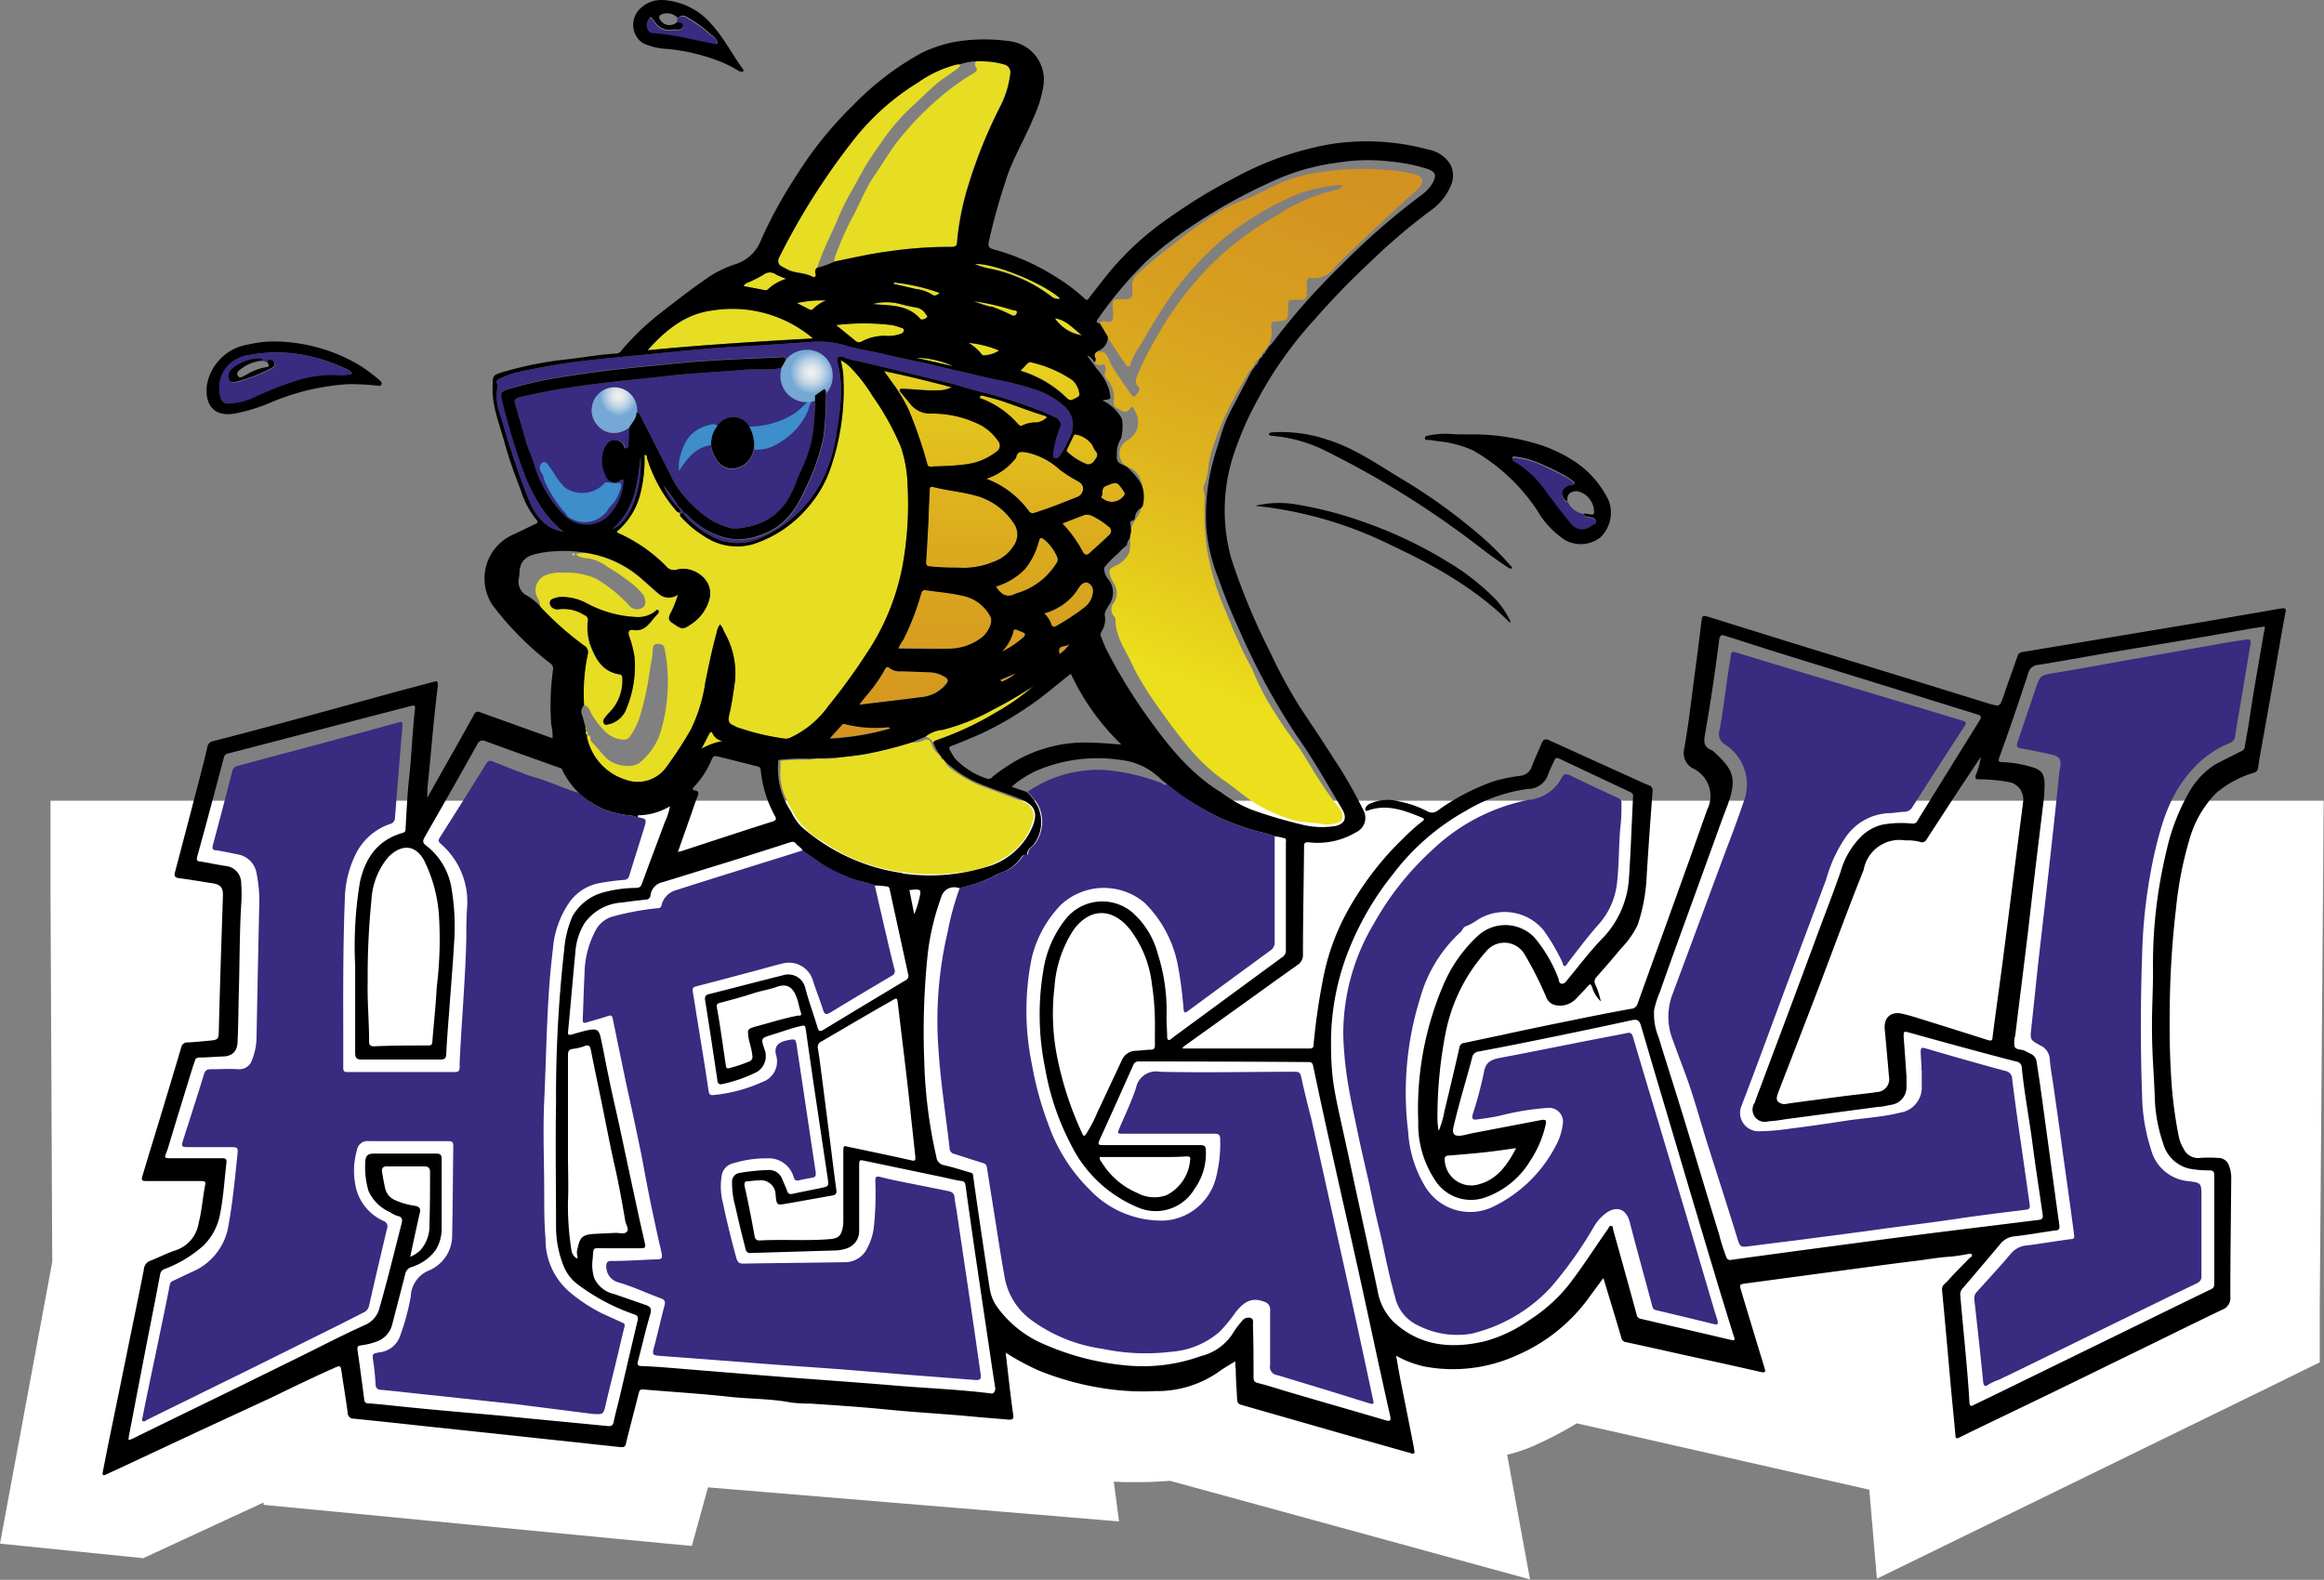 <svg xmlns="http://www.w3.org/2000/svg" xmlns:xlink="http://www.w3.org/1999/xlink" width="230" height="156.38" viewBox="0 0 230 156.38"><rect x="0" y="0" width="230" height="156.38" fill="#808080" stroke="none"/><defs><style>.logo-default-1{fill:#fff;}.logo-default-10,.logo-default-11,.logo-default-12,.logo-default-13,.logo-default-14,.logo-default-15,.logo-default-16,.logo-default-17,.logo-default-18,.logo-default-19,.logo-default-2,.logo-default-20,.logo-default-21,.logo-default-22,.logo-default-23,.logo-default-24,.logo-default-3,.logo-default-4,.logo-default-5,.logo-default-6,.logo-default-7,.logo-default-8,.logo-default-9{fill-rule:evenodd;}.logo-default-3{fill:#382b80;}.logo-default-4{fill:url(#Unbenannter_Verlauf_2);}.logo-default-5{fill:#e7dd23;}.logo-default-6{fill:url(#Unbenannter_Verlauf_2-2);}.logo-default-7{fill:url(#Unbenannter_Verlauf_2-3);}.logo-default-8{fill:url(#Unbenannter_Verlauf_2-4);}.logo-default-9{fill:url(#Unbenannter_Verlauf_2-5);}.logo-default-10{fill:url(#Unbenannter_Verlauf_2-6);}.logo-default-11{fill:url(#Unbenannter_Verlauf_2-7);}.logo-default-12{fill:url(#Unbenannter_Verlauf_2-8);}.logo-default-13{fill:url(#Unbenannter_Verlauf_2-9);}.logo-default-14{fill:url(#Unbenannter_Verlauf_2-10);}.logo-default-15{fill:url(#Unbenannter_Verlauf_2-11);}.logo-default-16{fill:url(#Unbenannter_Verlauf_2-12);}.logo-default-17{fill:url(#Unbenannter_Verlauf_2-13);}.logo-default-18{fill:url(#Unbenannter_Verlauf_2-14);}.logo-default-19{fill:url(#Unbenannter_Verlauf_2-15);}.logo-default-20{fill:url(#Unbenannter_Verlauf_2-16);}.logo-default-21{fill:url(#Unbenannter_Verlauf_2-17);}.logo-default-22{fill:#3d8eca;}.logo-default-23{fill:url(#radial-gradient);}.logo-default-24{fill:url(#radial-gradient-2);}</style><linearGradient id="Unbenannter_Verlauf_2" x1="116.49" y1="67.16" x2="141.52" y2="5.86" gradientUnits="userSpaceOnUse"><stop offset="0" stop-color="#ecdf1b"/><stop offset="0.12" stop-color="#e6cc1c"/><stop offset="0.33" stop-color="#ddb11e"/><stop offset="0.55" stop-color="#d79e1f"/><stop offset="0.77" stop-color="#d39320"/><stop offset="1" stop-color="#d28f20"/></linearGradient><linearGradient id="Unbenannter_Verlauf_2-2" x1="96.22" y1="31.07" x2="96.04" y2="88.93" xlink:href="#Unbenannter_Verlauf_2"/><linearGradient id="Unbenannter_Verlauf_2-3" x1="93.22" y1="31.07" x2="93.04" y2="88.92" xlink:href="#Unbenannter_Verlauf_2"/><linearGradient id="Unbenannter_Verlauf_2-4" x1="93.56" y1="31.07" x2="93.38" y2="88.92" xlink:href="#Unbenannter_Verlauf_2"/><linearGradient id="Unbenannter_Verlauf_2-5" x1="102.45" y1="31.09" x2="102.27" y2="88.95" xlink:href="#Unbenannter_Verlauf_2"/><linearGradient id="Unbenannter_Verlauf_2-6" x1="89.54" y1="31.05" x2="89.36" y2="88.91" xlink:href="#Unbenannter_Verlauf_2"/><linearGradient id="Unbenannter_Verlauf_2-7" x1="101.68" y1="31.09" x2="101.5" y2="88.95" xlink:href="#Unbenannter_Verlauf_2"/><linearGradient id="Unbenannter_Verlauf_2-8" x1="107.61" y1="31.11" x2="107.43" y2="88.97" xlink:href="#Unbenannter_Verlauf_2"/><linearGradient id="Unbenannter_Verlauf_2-9" x1="105.81" y1="31.1" x2="105.63" y2="88.96" xlink:href="#Unbenannter_Verlauf_2"/><linearGradient id="Unbenannter_Verlauf_2-10" x1="103.91" y1="31.1" x2="103.73" y2="88.96" xlink:href="#Unbenannter_Verlauf_2"/><linearGradient id="Unbenannter_Verlauf_2-11" x1="100.32" y1="31.09" x2="100.14" y2="88.95" xlink:href="#Unbenannter_Verlauf_2"/><linearGradient id="Unbenannter_Verlauf_2-12" x1="107.17" y1="31.11" x2="106.99" y2="88.97" xlink:href="#Unbenannter_Verlauf_2"/><linearGradient id="Unbenannter_Verlauf_2-13" x1="85.25" y1="31.04" x2="85.07" y2="88.9" xlink:href="#Unbenannter_Verlauf_2"/><linearGradient id="Unbenannter_Verlauf_2-14" x1="110.18" y1="31.12" x2="110" y2="88.98" xlink:href="#Unbenannter_Verlauf_2"/><linearGradient id="Unbenannter_Verlauf_2-15" x1="100.37" y1="31.09" x2="100.19" y2="88.95" xlink:href="#Unbenannter_Verlauf_2"/><linearGradient id="Unbenannter_Verlauf_2-16" x1="99.87" y1="31.09" x2="99.69" y2="88.94" xlink:href="#Unbenannter_Verlauf_2"/><linearGradient id="Unbenannter_Verlauf_2-17" x1="105.42" y1="31.11" x2="105.24" y2="88.96" xlink:href="#Unbenannter_Verlauf_2"/><radialGradient id="radial-gradient" cx="464.65" cy="300.99" r="1.42" gradientTransform="translate(-621.32 -417.62) scale(1.51)" gradientUnits="userSpaceOnUse"><stop offset="0" stop-color="#eff0f0"/><stop offset="0.15" stop-color="#eaedef"/><stop offset="0.34" stop-color="#dae3eb"/><stop offset="0.55" stop-color="#c0d4e5"/><stop offset="0.78" stop-color="#9cbfdd"/><stop offset="0.99" stop-color="#75a8d4"/></radialGradient><radialGradient id="radial-gradient-2" cx="452.02" cy="308.24" r="1.24" gradientTransform="translate(-621.32 -460.17) scale(1.51 1.62)" xlink:href="#radial-gradient"/></defs><g data-name="Ebene 3"><path class="logo-default-1" d="M220.87,79.26H5l0,9.1.17,36.55L1.57,144.32,0,152.8l14.16,1.44.12-.05,11.8-5.46,0,.23,7.29.7,27.52,2.65,7.58.72,1.6-5.8,29.49,2.44,11.19.93-.52-3.94.95.05c.56,0,1.09,0,1.6,0,1,0,2-.05,3-.13l4.07,1.11,17.67,4.84,13.9,3.81L149.16,144a15.37,15.37,0,0,0,2.56-.85,37.08,37.08,0,0,0,4.33-2.26l2.53.57,14,3.18L185,147.46l.75,8.81,11.88-5.8,26.95-13.16,5-2.46,0-5.61.32-40.85.07-9.13Z"/><path class="logo-default-2" d="M145.46,43a21.94,21.94,0,0,1,6.09.78,14.29,14.29,0,0,1,4.09,1.77,9.69,9.69,0,0,1,3.57,4,3.4,3.4,0,0,1-.83,3.65,3.18,3.18,0,0,1-3.49.26,8.72,8.72,0,0,1-2.71-2.86,18.69,18.69,0,0,0-6.37-6,10.7,10.7,0,0,0-3.35-.91l-1.08-.15c-.14,0-.34.07-.36-.14s.16-.24.3-.28a9.06,9.06,0,0,1,2-.18C144,43,144.75,43,145.46,43Zm9.68,6.53c-.07.07-.14.14-.22,0a1.06,1.06,0,0,1-.34-.94,1,1,0,0,1,.74-.65c.18,0,.41.07.55-.15a5.34,5.34,0,0,0-1.33-.89,15.93,15.93,0,0,0-1.66-.81,9.26,9.26,0,0,0-2.82-.88c-.12,0-.33-.1-.38.09s.12.26.25.33a10.21,10.21,0,0,1,3.23,3.11c.77,1,1.52,2.11,2.39,3.08a1.26,1.26,0,0,0,1.66.34c.17-.09.33-.23.51-.31s.25-.15.21-.32-.15-.23-.3-.27-.42-.11-.64-.14-.21-.15-.2-.3l.7.11c.13,0,.26,0,.27-.18a2.13,2.13,0,0,0-1.64-2.13C155.44,48.58,155,49,155.14,49.56Z"/><path class="logo-default-3" d="M156.79,50.89c0,.14,0,.28.2.3s.47.11.69.16a.3.3,0,0,1,.25.3c0,.17-.07.24-.23.3s-.36.25-.54.32a1.35,1.35,0,0,1-1.68-.44c-.86-1-1.59-2-2.35-3a10.42,10.42,0,0,0-3.2-3.1c-.13-.07-.29-.17-.24-.32s.26-.09.39-.07a8.54,8.54,0,0,1,2.89.9c.56.28,1.18.52,1.7.85a4.38,4.38,0,0,1,1.2.81c-.17.21-.39.12-.57.16a1,1,0,0,0-.7.69c-.11.35.09.62.32.89.08.1.15,0,.22,0A2.14,2.14,0,0,0,156.79,50.89Z"/><path class="logo-default-2" d="M27.1,33.8A16.82,16.82,0,0,1,35.32,36a15,15,0,0,1,2.28,1.67c.12.11.22.22.16.38s-.22.15-.37.13a23.78,23.78,0,0,0-3-.15,23.34,23.34,0,0,0-7.59,1.81,17.33,17.33,0,0,1-3.59,1.1c-2.23.38-2.95-1.12-2.73-2.84a4.92,4.92,0,0,1,4.11-4A10.83,10.83,0,0,1,27.1,33.8ZM34.83,37a.71.71,0,0,0-.42-.41,18.38,18.38,0,0,0-3.55-1.28,14.49,14.49,0,0,0-6-.19,3.74,3.74,0,0,0-2,.81A3.23,3.23,0,0,0,21.77,39c.06.42.25.9.74.88a6.26,6.26,0,0,0,2.43-.51,35.39,35.39,0,0,1,4.56-1.8,11.86,11.86,0,0,1,4-.49A3.84,3.84,0,0,0,34.83,37Z"/><path class="logo-default-2" d="M125.56,43c.1-.22.32-.2.5-.21a14.13,14.13,0,0,1,5.21.7c2.7.82,5,2.44,7.36,3.86a56.76,56.76,0,0,1,7.81,5.61,29.42,29.42,0,0,1,3.25,3.26c-.22.15-.35,0-.5-.09-1.72-1.09-3.27-2.43-4.93-3.6a90.83,90.83,0,0,0-12.85-7.79,14.49,14.49,0,0,0-5.67-1.61C125.67,43.07,125.59,43.06,125.56,43Z"/><path class="logo-default-2" d="M65.48,0a6.84,6.84,0,0,1,5,2.47c1.18,1.32,2,2.93,3,4.31.07.08.16.19.07.28s-.26,0-.37,0a15,15,0,0,0-1.58-.84,19.51,19.51,0,0,0-5.48-1.37,6.54,6.54,0,0,1-2.52-.59A2.2,2.2,0,0,1,63.31.9,3,3,0,0,1,65.48,0ZM67.09,2.1c.21.1.57.06.51.44s-.32.4-.62.38a1.67,1.67,0,0,0-.38,0,1.7,1.7,0,0,1-1.81-.8c-.4-.54-.37-.56-.7,0,0,0,0,0,0,0-.19.38.1,1,.47,1.06a25.63,25.63,0,0,1,3,.42c1.15.25,2.31.48,3.47.71-.07-.61-.68-.84-1-1.2a13.69,13.69,0,0,0-2.11-1.47.58.58,0,0,0-.81.17,1.45,1.45,0,0,0-1.54-.42c-.37.1-.42.33-.21.62A1.09,1.09,0,0,0,67.09,2.1Z"/><path class="logo-default-2" d="M124.22,50.07a10.18,10.18,0,0,1,4.39-.08,37.78,37.78,0,0,1,6.52,1.74,42.75,42.75,0,0,1,8.11,3.86,23.68,23.68,0,0,1,4.86,3.82,9.39,9.39,0,0,1,1.34,2,.24.24,0,0,1,0,.23C146.08,58.29,142,56,137.75,54A39.46,39.46,0,0,0,124.22,50.07Z"/><path class="logo-default-4" d="M111.83,53.24c0-.2.07-.39.11-.58-.11-.39.13-.67.3-1,.26-.48.69-.89.7-1.49l.12-.16h0A3.56,3.56,0,0,0,113,48a2.06,2.06,0,0,0-1.21-1.71,1.42,1.42,0,0,1-.79-.62,1.5,1.5,0,0,1,.58-2.08,2.49,2.49,0,0,0,.88-.94,2.2,2.2,0,0,0-.2-2.08c-.13-.31-.21-.42-.45-.08a.59.59,0,0,1-.88.11c-.28-.2-.74-.21-.72-.8a2.65,2.65,0,0,0-.67-2.26.73.73,0,0,1-.11-.87c0-.22,0-.47-.26-.63a.7.7,0,0,1-.87-.14.43.43,0,0,0,.09-.41c-.23-.47.08-.63.41-.79,0,.08,0,.15-.08.22.36-.19.57-.12.82.27s.33.75.54,1.09c.55.9,1.17,1.77,1.78,2.64.12.18.36.5.52.27s.58-.61.25-.95-.23-.62-.1-1a27.21,27.21,0,0,1,1.73-3.51,34.57,34.57,0,0,1,3.42-5.09,29.9,29.9,0,0,1,3.56-3.73,31,31,0,0,1,5.14-3.6,18.78,18.78,0,0,1,5.94-2.55,1.07,1.07,0,0,0,.61-.37,2.09,2.09,0,0,0-1.05,0,14.57,14.57,0,0,0-3.88,1,31.67,31.67,0,0,0-5.43,3.09,27.74,27.74,0,0,0-4.1,3.64,31.17,31.17,0,0,0-3.36,4.33c-.77,1.19-1.49,2.4-2.2,3.63a9.34,9.34,0,0,0-1,1.83c0,.13,0,.31-.21.35s-.28-.15-.36-.28c-.6-.88-1.19-1.77-1.78-2.66L108.84,32c0-.15.12-.15.23-.18.35-.1.85.23,1.05-.19a3.24,3.24,0,0,0,0-1.13v-.11c0-.74,0-.76.77-.76,1.19,0,1.2,0,1.18-1.23a1.37,1.37,0,0,1,.4-1.18c.92-.85,1.87-1.66,2.87-2.43.77-.59,1.53-1.21,2.31-1.8s1.71-1.21,2.58-1.79a16,16,0,0,1,3-1.44c1.16-.49,2.27-1.07,3.4-1.6a14.17,14.17,0,0,1,3.74-1.06,26.23,26.23,0,0,1,6.25-.31,17.55,17.55,0,0,1,3.3.43c.93.24,1.11.8.42,1.47s-1.54,1.38-2.29,2.09c-2,1.86-4,3.69-5.93,5.67a2.51,2.51,0,0,1-2.35,1.07c-.33-.06-.45.13-.43.45s0,.76,0,1.15a.5.5,0,0,1-.58.56h-.49c-.79,0-.79,0-.79.81,0,1.22,0,1.22-1.17,1.33-.27,0-.5,0-.5.42a3.32,3.32,0,0,1-.35,2.14h0c-.19,0-.18.2-.23.34h0c-.24,0-.29.25-.34.44h0a.32.32,0,0,0-.23.34h0l-.13.12h0c-.34.1-.34.42-.45.67h0c-.17,0-.2.19-.23.34v0c-.21,0-.26.25-.35.4A31.54,31.54,0,0,0,122,39.68a25.79,25.79,0,0,0-2.23,5.5c-.2.78-.18,1.58-.42,2.35-.1.34-.37.69-.21,1.09a2.51,2.51,0,0,1,.07,1,28.64,28.64,0,0,0,.17,4.24,25.33,25.33,0,0,0,1.88,6.55c.59,1.42,1.16,2.85,1.84,4.24.35.72.79,1.42,1.07,2.16a24,24,0,0,0,2,3.74c.66,1.09,1.41,2.13,2.17,3.16s1.48,2.37,2.25,3.55a25.85,25.85,0,0,0,2,2.76c.35.42.36,1.22,0,1.34a3.16,3.16,0,0,1-1.54.25c-1-.25-1.94-.14-2.89-.4a14.13,14.13,0,0,1-4.57-2.12c-.78-.56-1.51-1.18-2.3-1.73a17.55,17.55,0,0,1-3.33-3c-1.07-1.24-2.06-2.55-3-3.88-.57-.79-1.13-1.59-1.64-2.42s-1-1.66-1.38-2.53c-.66-1.36-1.57-2.65-1.55-4.27a.5.5,0,0,0-.16-.28,1,1,0,0,1,0-1.3,1.77,1.77,0,0,0,.3-1c0-.62-.39-1-.6-1.55s-.22-.81.41-1.1a2.71,2.71,0,0,0,1.4-1.29A4.25,4.25,0,0,0,111.83,53.24Z"/><path class="logo-default-5" d="M57.88,54.74a10.65,10.65,0,0,1,5.61,2.59c.56.49,1.13,1,1.67,1.47a1.53,1.53,0,0,0,1.9.09,9.82,9.82,0,0,1-.78,1.93c-.17.41-.14.63.25.88,1,.67,1,.69,2,0a4.25,4.25,0,0,0,1.58-2.16c.73-2.07-1.56-3.59-3.15-3.13A1,1,0,0,1,65.88,56a15.59,15.59,0,0,0-4.4-3.1l-.39-.18s0-.06-.06-.09a7.11,7.11,0,0,0,2.26-3.45,13.56,13.56,0,0,0,.49-4.16c.29,0,.23.26.28.41a14.4,14.4,0,0,0,2.7,4.93c.14.16.26.39.53.39h0a.27.27,0,0,0,.09.33,10.93,10.93,0,0,0,3,2.31,5.76,5.76,0,0,0,4.09.37A11.83,11.83,0,0,0,80.14,50a11.47,11.47,0,0,0,2.12-3.84,23.81,23.81,0,0,0,1.22-8.5,7.92,7.92,0,0,0-.28-2,3.85,3.85,0,0,1,.9.64,16,16,0,0,1,2.26,2.91,26.56,26.56,0,0,1,2.76,4.94,12.3,12.3,0,0,1,.69,3.74,33.87,33.87,0,0,1-.5,8.17,23.33,23.33,0,0,1-3.57,8.66A59.38,59.38,0,0,1,82,69.86,9.59,9.59,0,0,1,78.26,73a1.05,1.05,0,0,1-.57.12A24,24,0,0,1,73,72c-.13,0-.25-.14-.39-.19-.5-.18-.57-.5-.45-1,.27-1.13.43-2.29.59-3.45a8.22,8.22,0,0,0-1.11-4.87,1.66,1.66,0,0,0-.38-.68,1.76,1.76,0,0,0-.33.79c-.45,1.62-.78,3.26-1.12,4.9a15.83,15.83,0,0,1-1.42,4.68A36.84,36.84,0,0,1,66,75.86a3.49,3.49,0,0,1-4.07,1.33A5.64,5.64,0,0,1,58.1,73a.74.74,0,0,1,0-.21c.5-.06.24.43.43.62.5.49.92,1.06,1.41,1.57.73.77,2.52,1.19,3.41.48a6.36,6.36,0,0,0,2.08-3.18,17.25,17.25,0,0,0,.61-6.15,15.88,15.88,0,0,0-.27-1.94c-.07-.4-.41-.47-.76-.45s-.39.28-.41.54c0,.73-.21,1.44-.3,2.16a28.88,28.88,0,0,1-.93,4.34,7,7,0,0,1-1,2.08.74.74,0,0,1-.7.36A2.81,2.81,0,0,1,60,72.51a8.54,8.54,0,0,1-1.45-1.82c-.17-.32-.27-.81-.78-.87a18.52,18.52,0,0,1,.36-5,.79.79,0,0,0-.4-.94,31.36,31.36,0,0,1-4.24-3.73L53.45,60l0,0a1.64,1.64,0,0,0-.19-.72A1.59,1.59,0,0,1,54,56.94a4,4,0,0,1,1.76-.25,7,7,0,0,1,3.24.6,14,14,0,0,1,3.26,2.64,1,1,0,0,0,1.4.17c.29-.23.26-.74,0-1.22a8.24,8.24,0,0,0-1.75-1.58,13.71,13.71,0,0,0-1.76-1.16,4.29,4.29,0,0,0-1.91-.87A2.26,2.26,0,0,1,57,54.9a1,1,0,0,1,.23-.11Zm-2.1,4.35a2.3,2.3,0,0,0-1,.15c-.21.06-.38.18-.39.39a.6.6,0,0,0,.29.56.8.8,0,0,0,.58.12,3.79,3.79,0,0,1,2.54.58.49.49,0,0,1,.35.58,5.44,5.44,0,0,0,.24,2.37c.53,1.39,1.2,2.64,2.86,2.91.21,0,.32.12.31.36a4.49,4.49,0,0,1-1.21,3.34,5.12,5.12,0,0,0-.6.71.41.41,0,0,0,0,.46c.1.2.29.1.44.08A2.45,2.45,0,0,0,62,70.14a11,11,0,0,0,.81-5.07,10.72,10.72,0,0,0-.56-2.16c-.09-.39,0-.61.4-.55,1.35.23,1.75-1,2.49-1.62.08-.07.17-.23,0-.34s-.23.07-.32.13a2.69,2.69,0,0,1-1.73.55A11.37,11.37,0,0,1,58,59.67,5.25,5.25,0,0,0,55.78,59.09Z"/><path class="logo-default-3" d="M62.35,42.34c0,.51,0,1-.06,1.53,0,.17.07.46-.2.5s-.25-.23-.34-.38a1,1,0,0,0-1.47-.18,2.54,2.54,0,0,0-.54,1.06,3.36,3.36,0,0,0,.35,2.36.93.93,0,0,0,1.36.37c.11-.06.22-.2.33-.09a.4.4,0,0,1,0,.31,5.16,5.16,0,0,1-1.77,3.49A3.08,3.08,0,0,1,55.86,51a11.91,11.91,0,0,1-3-5.09c-.22-.73-.58-1.42-.79-2.17-.35-1.29-.76-2.56-1.11-3.85-.13-.47.3-.53.59-.6A68.8,68.8,0,0,1,59,38c2.34-.31,4.69-.51,7-.78,2.58-.3,5.18-.39,7.77-.62.79-.07,1.6,0,2.4-.05a2.81,2.81,0,0,0,1.18-.18,3.16,3.16,0,0,1,0,.32,2.07,2.07,0,0,0,1,2.31,2.23,2.23,0,0,0,2.3.21,24,24,0,0,1-.33,4.4,15.14,15.14,0,0,1-1.12,3.17c-.34.72-.56,1.49-.94,2.19A5.81,5.81,0,0,1,74,52.14a5.12,5.12,0,0,1-1.56.16,7.1,7.1,0,0,1-3.22-1.69,10.34,10.34,0,0,1-1.91-2,9,9,0,0,1-1-1.69l-2.93-5.77c-.09-.18-.16-.32-.39-.29,0,0,0-.07,0-.1a2.05,2.05,0,0,0-1.68-2.16,2.17,2.17,0,0,0-2.58,1.25,2.12,2.12,0,0,0,.46,2.31,2,2,0,0,0,2.27.58C61.81,42.62,62.06,42.45,62.35,42.34Zm10.16-1A1.84,1.84,0,0,0,71.1,42a2.66,2.66,0,0,0-.28,3.35,1.81,1.81,0,0,0,2.2,1c1.64-.53,2-2.38,1.24-3.86A1.77,1.77,0,0,0,72.51,41.3Z"/><path class="logo-default-5" d="M82.88,75c1-.12,1.94-.2,2.9-.38a39.55,39.55,0,0,0,4.41-1.12,3,3,0,0,0,1.2-.2c.46-.23.63-.07.81.34A1.8,1.8,0,0,0,93,74.72l.14.19c0,.16,0,.31.2.23l.14.17a1.55,1.55,0,0,0,.42.62,12.71,12.71,0,0,0,3.29,1.9c1.33.49,2.67,1,4,1.49a1.58,1.58,0,0,1,1.1,1.71,6.24,6.24,0,0,1-2.36,3.53A9.9,9.9,0,0,1,95,86.36a20.9,20.9,0,0,1-7.18-.29,19.61,19.61,0,0,1-3.2-1,18.28,18.28,0,0,1-3.16-1.74,7.65,7.65,0,0,1-2.79-2.6c-.28-.52-.59-1-.82-1.59a5.4,5.4,0,0,1-.62-2.82,5.91,5.91,0,0,0,0-1,19.41,19.41,0,0,1,2.85-.11,5.72,5.72,0,0,1,1.6-.08A6.91,6.91,0,0,0,82.88,75Z"/><path class="logo-default-5" d="M97.46,6.07a7.53,7.53,0,0,1,1.88.3.79.79,0,0,1,.62.9,9.58,9.58,0,0,1-1,3.27,48.14,48.14,0,0,0-3.27,8.18,27.06,27.06,0,0,0-1,5.2c0,.4-.17.51-.57.51a42.1,42.1,0,0,0-6.25.45c-1.78.23-3.54.64-5.31,1a1.52,1.52,0,0,1,.05-.38,34.48,34.48,0,0,1,1.56-3.63c.84-1.49,1.42-3.11,2.4-4.54.68-1,1.29-2,2-3a29.74,29.74,0,0,1,4.73-4.92,22,22,0,0,1,3.13-2.2c.3-.19.29-.36.13-.62s-.07-.52.3-.54Z"/><path class="logo-default-3" d="M77.79,35.59c-.05-.42-.38-.26-.59-.25-3.31.14-6.62.25-9.92.57-3.62.36-7.24.67-10.83,1.25a43.57,43.57,0,0,0-6.08,1.3c-.75.24-.85.37-.66,1.14A65.19,65.19,0,0,0,52,47.21a19,19,0,0,0,1.39,2.73,10.6,10.6,0,0,0,2.38,2.7,4,4,0,0,1-1.57-.6,5.47,5.47,0,0,1-1.76-2.3c-.68-1.68-1.29-3.39-1.85-5.12-.44-1.34-.79-2.7-1.24-4a5.55,5.55,0,0,1-.15-2.11.68.68,0,0,0,0-.52c-.16-.22,0-.36.2-.49a11.06,11.06,0,0,1,3-.9,59.26,59.26,0,0,1,5.92-.94c1.65-.19,3.3-.34,4.95-.5,2.27-.22,4.55-.47,6.83-.65,1.85-.16,3.71-.23,5.56-.35,1.69-.11,3.38-.24,5.07-.34a8.73,8.73,0,0,1,3,.4,22.81,22.81,0,0,0,2.45.55c1.6.33,3.18.74,4.78,1.05,1.19.24,2.36.56,3.55.82,1.35.28,2.69.67,4,.92a29.55,29.55,0,0,1,4.16,1.08,7.57,7.57,0,0,1,2.69,1.61A2.43,2.43,0,0,1,106,43a11.64,11.64,0,0,1-1.14,2.15.38.38,0,0,1-.46.19c-.17,0-.18-.21-.17-.36A10.82,10.82,0,0,1,105,42.1a.43.43,0,0,0-.08-.35,2,2,0,0,0-.47-.37,16.91,16.91,0,0,0-2.51-1.1,46.31,46.31,0,0,0-4.78-1.47c-1.23-.29-2.43-.73-3.67-1l-4.91-1.19c-1.42-.35-2.84-.7-4.26-1a7.13,7.13,0,0,1-.78-.26c-.5-.18-.78,0-.65.54.69,2.55.21,5-.2,7.57a15.49,15.49,0,0,1-1.17,3.78,12.48,12.48,0,0,1-6.64,6.16,5.33,5.33,0,0,1-4-.1,9.8,9.8,0,0,1-2.86-2,1.62,1.62,0,0,1-.38-.52h0a1.61,1.61,0,0,1,.66.46,7.44,7.44,0,0,0,4.49,2.2,6.67,6.67,0,0,0,2.82-.55c2.13-.8,3.28-2.52,4.15-4.5a22.17,22.17,0,0,0,1.75-4.94,31.68,31.68,0,0,0,.27-4.57.34.34,0,0,0-.16-.32c.17-.41.52-.73.59-1.2a2.42,2.42,0,0,0-2.32-2.67A2.64,2.64,0,0,0,77.79,35.59Z"/><path class="logo-default-5" d="M80.89,26.47a.49.49,0,0,0-.15.58c.06.25-.06.45-.32.31-.82-.44-1.79-.31-2.6-.78-.18-.11-.39-.19-.56-.31s-.34-.39-.16-.77a68.12,68.12,0,0,1,7.18-11.4,24.24,24.24,0,0,1,6.58-5.94,11.67,11.67,0,0,1,3.89-1.79H95c.08.14,0,.2-.11.3-.74.63-1.6,1.09-2.33,1.73S91,9.87,90.21,10.59a20.72,20.72,0,0,0-3,3.52c-.63.91-1.27,1.8-1.81,2.77-.44.79-.86,1.58-1.31,2.36a23.49,23.49,0,0,0-1.26,2.63C82.16,23.41,81.39,24.88,80.89,26.47Z"/><path class="logo-default-6" d="M94.81,56.19a25.41,25.41,0,0,1-2.73-.12c-.35,0-.47-.12-.45-.48.1-1.47.17-2.94.25-4.42,0-.87.08-1.74.1-2.61,0-.35.07-.42.44-.33,1.39.35,2.83.47,4.21.86a6.52,6.52,0,0,1,3.8,2.91,1.91,1.91,0,0,1-.08,1.94,3.84,3.84,0,0,1-2.18,1.72A7.65,7.65,0,0,1,94.81,56.19Z"/><path class="logo-default-7" d="M87.44,36.71c2.3.48,4.44,1,6.68,1.6a2.74,2.74,0,0,1-1.31.3c-1.15.06-2.29-.11-3.43-.14-.13,0-.28-.06-.36.07s.08.25.17.35L90.1,40a2.49,2.49,0,0,0,2,.94,10.6,10.6,0,0,1,5,1.17,5,5,0,0,1,1.64,1.49.72.72,0,0,1-.17,1.14,6.06,6.06,0,0,1-3,1.22c-1.16.17-2.32.17-3.48.23-.25,0-.28-.13-.32-.28a44.68,44.68,0,0,0-1.8-5.26,15.86,15.86,0,0,0-1.68-2.8Z"/><path class="logo-default-5" d="M80.46,33.5c-5.49.31-10.86.63-16.37,1.17,1.81-2,3.77-3.6,6.37-3.93A12.34,12.34,0,0,1,80.46,33.5Z"/><path class="logo-default-8" d="M88.86,64.14a5.13,5.13,0,0,1,.51-.9,25.21,25.21,0,0,0,1.8-4.49c.1-.31.23-.36.5-.32,1.19.17,2.39.27,3.56.54A4,4,0,0,1,98,61c.29.52-.09,1.41-.71,2a5.34,5.34,0,0,1-3.49,1.21C92.14,64.19,90.52,64.14,88.86,64.14Z"/><path class="logo-default-9" d="M97.61,47.39a6,6,0,0,0,2.76-1.85c.06-.09.17-.17.19-.26.14-.69.6-.56,1.09-.48a7,7,0,0,1,3.16,1.64,11.77,11.77,0,0,0,1.78,1.15c.31.16.62.37.6.77a.93.93,0,0,1-.6.84c-1.39.55-2.76,1.11-4.18,1.55a.46.46,0,0,1-.58-.14A9.28,9.28,0,0,0,97.61,47.39Z"/><path class="logo-default-10" d="M85,69.76c.35-.45.6-.78.87-1.09a14.28,14.28,0,0,0,1.67-2.42c.16-.28.3-.26.5-.1a1.56,1.56,0,0,0,1,.3c.92,0,1.85.08,2.78.09a3.14,3.14,0,0,1,1.6.45c.47.27.36.48.1.79A3.52,3.52,0,0,1,91.26,69C89.24,69.26,87.22,69.49,85,69.76Z"/><path class="logo-default-11" d="M98.54,58.06a6.61,6.61,0,0,0,2.89-1.75,7.12,7.12,0,0,0,1.35-2.71c.13-.46.27-.39.57-.17a4.67,4.67,0,0,1,1.27,1.74.62.62,0,0,1-.11.61,6.86,6.86,0,0,1-3.91,2.95l-.15.05C99.55,59.24,99,58.77,98.54,58.06Z"/><path class="logo-default-12" d="M105.13,51.82c.75-.29,1.42-.57,2.1-.81.53-.2,1,.14,1.38.35a7.84,7.84,0,0,1,1.07.74.52.52,0,0,1,.07.88c-.61.6-1.26,1.16-1.89,1.74-.3.28-.52.24-.71-.13A12.57,12.57,0,0,0,105.13,51.82Z"/><path class="logo-default-13" d="M103.31,60.76a5.9,5.9,0,0,0,2.92-1.82c.2-.26.39-.52.56-.79s.54-.57.9-.4a.91.91,0,0,1,.44,1,2.16,2.16,0,0,1-.83,1.42,21.78,21.78,0,0,1-2.68,1.77c-.3.17-.52.21-.63-.2A2.63,2.63,0,0,0,103.31,60.76Z"/><path class="logo-default-14" d="M101,36.7l.68-.71a.4.4,0,0,1,.45-.1,12,12,0,0,1,4,1.74,2.12,2.12,0,0,1,.68,1.31c.08.31-.23.4-.42.5s-.47.28-.71,0A11.1,11.1,0,0,0,101,36.7Z"/><path class="logo-default-5" d="M82.75,32.18a22.52,22.52,0,0,1,5.5,0,5.29,5.29,0,0,1,.94.27c.13,0,.28.13.26.31a.39.39,0,0,1-.29.3,3.52,3.52,0,0,1-1.28.22,4.71,4.71,0,0,0-2.58.54.52.52,0,0,1-.64-.06Z"/><path class="logo-default-15" d="M103.62,41.29a1.75,1.75,0,0,1-1,.52,3.19,3.19,0,0,0-1.46.3c-.21.14-.37-.08-.5-.22a9,9,0,0,0-3.51-2.42c-.09,0-.24-.06-.18-.2s.22-.12.34-.09c.63.18,1.27.33,1.89.54,1.37.46,2.74,1,4.11,1.42C103.4,41.17,103.48,41.22,103.62,41.29Z"/><path class="logo-default-5" d="M91.59,72.91a3.13,3.13,0,0,1,1.69-.67,20.8,20.8,0,0,0,5-2,43.51,43.51,0,0,0,4-2.33,23,23,0,0,1-3.74,2.62,31.25,31.25,0,0,1-5.86,2.73c-.17.06-.3.12-.29.32A1.28,1.28,0,0,0,91.59,72.91Z"/><path class="logo-default-16" d="M107.64,45.94a6,6,0,0,1-2-1.25.22.22,0,0,1,0-.26l.64-1.32a.18.18,0,0,1,.26-.11,2.51,2.51,0,0,1,1.59,1.14,2.07,2.07,0,0,0,.3.52.51.51,0,0,1,0,.69C108.3,45.64,108.12,46,107.64,45.94Z"/><path class="logo-default-17" d="M82.14,73.06l1.24-1.38a.21.21,0,0,1,.24-.07,12.1,12.1,0,0,0,4.15.36.32.32,0,0,1,.33.12A26.51,26.51,0,0,1,82.14,73.06Z"/><path class="logo-default-5" d="M77.79,27.59A4.46,4.46,0,0,0,76,28.64a.35.35,0,0,1-.31.08l-2.09-.4c.13-.28.41-.32.62-.44a11.45,11.45,0,0,0,1.35-.7,1,1,0,0,1,1.23,0C77.08,27.3,77.37,27.41,77.79,27.59Z"/><path class="logo-default-18" d="M111.29,48.81a.37.37,0,0,1-.14.32,1.44,1.44,0,0,1-2.06.2c-.06,0-.16-.1-.12-.15.23-.32-.08-.85.45-1.07,1-.41,1.08-.42,1.5.14A6.71,6.71,0,0,1,111.29,48.81Z"/><path class="logo-default-5" d="M96.48,26.07c2,0,6.67,1.88,8.42,3.45a1,1,0,0,1-.77-.16,15,15,0,0,0-6.5-2.88c-.23-.06-.46-.12-.68-.2A3.47,3.47,0,0,1,96.48,26.07Z"/><path class="logo-default-5" d="M86.37,30.1a5.19,5.19,0,0,1,2.74,0c.52.14,1.06.25,1.59.35a1.27,1.27,0,0,1,.88.59c.08.12.3.28.12.41s-.48.28-.64.09C89.82,30.13,88.09,30.26,86.37,30.1Z"/><path class="logo-default-3" d="M60.61,52.37c2.25-2,2.5-4.59,2.78-7.17C63.61,48.34,62.32,51.77,60.61,52.37Z"/><path class="logo-default-19" d="M99.12,64.52a4.6,4.6,0,0,0,1.15-2c0-.23.17-.25.35-.17l.55.23c.29.12.34.23.09.5A9.55,9.55,0,0,1,99.12,64.52Z"/><path class="logo-default-5" d="M95.86,33.93a10.29,10.29,0,0,1,3,.75,3,3,0,0,1-1.4.45A.33.33,0,0,1,97.1,35,4.87,4.87,0,0,0,95.86,33.93Z"/><path class="logo-default-5" d="M88.52,28A19.33,19.33,0,0,1,93,29c-.28.23-.51.35-.77.15a3.9,3.9,0,0,0-1.63-.55c-.71-.14-1.42-.31-2.13-.46Z"/><path class="logo-default-5" d="M96.38,29.76a23.66,23.66,0,0,1,3.92.91c.15,0,.44,0,.32.3s-.33.27-.56.15a16.71,16.71,0,0,0-2-.79A11.18,11.18,0,0,1,96.38,29.76Z"/><path class="logo-default-5" d="M107.09,33.15a4,4,0,0,1-2.73-1.7C105.53,31.6,106.23,32.5,107.09,33.15Z"/><path class="logo-default-5" d="M78.87,30a11.25,11.25,0,0,1,2.87-.25,3.92,3.92,0,0,0-1.24.81.3.3,0,0,1-.39.08Z"/><path class="logo-default-5" d="M71.53,73.35a6.59,6.59,0,0,0-2.11.77l.74-1.42c.09-.16.22-.4.36-.1A1.31,1.31,0,0,0,71.53,73.35Z"/><path class="logo-default-5" d="M90.71,35.42a9.09,9.09,0,0,1,3.59.81Z"/><path class="logo-default-3" d="M67.29,50.79c.1-.31-.13-.43-.31-.61a6.48,6.48,0,0,1-1.32-2.06h0a14.59,14.59,0,0,1,1.45,2c.16.24.47.36.51.67h0c-.12,0-.24-.08-.33.06Z"/><path class="logo-default-20" d="M100.51,66.65a4.79,4.79,0,0,1-1.41.83L99,67.3Z"/><path class="logo-default-21" d="M104.84,64.71c-.24-1,.64-.58,1-1A4.08,4.08,0,0,1,104.84,64.71Z"/><path class="logo-default-5" d="M58,72.35c.2.1.2.26.11.44A.4.4,0,0,1,58,72.35Z"/><path class="logo-default-5" d="M57.94,72a.19.19,0,0,1,.05.28C57.89,72.17,57.91,72.07,57.94,72Z"/><path class="logo-default-3" d="M34.83,37a3.84,3.84,0,0,1-1.34.15,11.86,11.86,0,0,0-4,.49,35.39,35.39,0,0,0-4.56,1.8,6.26,6.26,0,0,1-2.43.51c-.49,0-.68-.46-.74-.88a3.23,3.23,0,0,1,1.05-3.14,3.74,3.74,0,0,1,2-.81,14.49,14.49,0,0,1,6,.19,18.38,18.38,0,0,1,3.55,1.28A.71.71,0,0,1,34.83,37Zm-8.71-1.25H26c0-.16-.13-.18-.27-.2a4.08,4.08,0,0,0-2.3.66,2.31,2.31,0,0,0-.43.31.93.93,0,0,0-.27,1.09c.14.38.55.26.82.19a15.7,15.7,0,0,0,3.44-1.36.37.37,0,0,0,.23-.4.47.47,0,0,0-.36-.37.26.26,0,0,0-.35.24Z"/><path class="logo-default-3" d="M67.05,1.9a.58.58,0,0,1,.81-.17A13.69,13.69,0,0,1,70,3.2c.37.36,1,.59,1,1.2-1.16-.23-2.32-.46-3.47-.71a25.63,25.63,0,0,0-3-.42c-.37,0-.66-.68-.47-1.06,0,0,0,0,0,0,.33-.57.3-.55.7,0A1.7,1.7,0,0,0,66.6,3a1.67,1.67,0,0,1,.38,0c.3,0,.57,0,.62-.38s-.3-.34-.51-.44A.19.19,0,0,1,67.05,1.9Z"/><path class="logo-default-2" d="M55.78,59.09a5.25,5.25,0,0,1,2.2.58,11.37,11.37,0,0,0,5.1,1.41,2.69,2.69,0,0,0,1.73-.55c.09-.06.18-.23.32-.13s0,.27,0,.34c-.74.67-1.14,1.85-2.49,1.62-.37-.06-.49.16-.4.55a10.72,10.72,0,0,1,.56,2.16A11,11,0,0,1,62,70.14a2.45,2.45,0,0,1-1.77,1.56c-.15,0-.34.12-.44-.08a.41.41,0,0,1,0-.46,5.12,5.12,0,0,1,.6-.71,4.49,4.49,0,0,0,1.21-3.34c0-.24-.1-.32-.31-.36-1.66-.27-2.33-1.52-2.86-2.91a5.44,5.44,0,0,1-.24-2.37.49.49,0,0,0-.35-.58,3.79,3.79,0,0,0-2.54-.58.8.8,0,0,1-.58-.12.6.6,0,0,1-.29-.56c0-.21.18-.33.39-.39A2.3,2.3,0,0,1,55.78,59.09Z"/><path class="logo-default-2" d="M72.51,41.3a1.77,1.77,0,0,1,1.75,1.13c.71,1.48.4,3.33-1.24,3.86a1.81,1.81,0,0,1-2.2-1A2.66,2.66,0,0,1,71.1,42,1.84,1.84,0,0,1,72.51,41.3Z"/><path class="logo-default-5" d="M56.73,54.76c.06,0,.16.07.16.11s-.07.12-.14.11a.72.72,0,0,1-.15-.11Z"/><path class="logo-default-2" d="M26.46,35.86a.26.26,0,0,1,.35-.24.47.47,0,0,1,.36.37.37.37,0,0,1-.23.4,15.7,15.7,0,0,1-3.44,1.36c-.27.07-.68.19-.82-.19A.93.93,0,0,1,23,36.47a2.31,2.31,0,0,1,.43-.31,4.08,4.08,0,0,1,2.3-.66c.14,0,.25,0,.27.2a4,4,0,0,0-2,.71c-.28.2-.68.44-.46.79s.55,0,.83-.1a5.6,5.6,0,0,1,2-.76C26.69,36.31,26.64,36.13,26.46,35.86Z"/><path class="logo-default-2" d="M26.12,35.72h0Z"/><path class="logo-default-22" d="M53.52,46.74c0-.11-.07-.21-.09-.31a.62.62,0,0,1,.24-.63c.24-.16.43,0,.56.2a11.3,11.3,0,0,1,.69,1,6.3,6.3,0,0,0,1,1.27,3,3,0,0,0,4-.54l.69.07a.86.86,0,0,0,.55,0c.26,0,.37.1.31.41A5.48,5.48,0,0,1,61,49.37c-.21.43-.62.71-.85,1.11a2.77,2.77,0,0,1-4,.62,1.71,1.71,0,0,0-.13-.23,12.48,12.48,0,0,1-2.08-3.15C53.79,47.39,53.83,47,53.52,46.74Z"/><path class="logo-default-22" d="M80.7,39.25l-.07.14A2.3,2.3,0,0,0,80,40.55a6.53,6.53,0,0,1-2.8,3.22,4,4,0,0,1-2.55.74c0-.22,0-.43,0-.65.07,0,0-.09,0-.12a4.24,4.24,0,0,0-.48-1.51,8.47,8.47,0,0,0,4.43-1.29,8,8,0,0,0,1.15-1Z"/><path class="logo-default-22" d="M71,42.16a2.85,2.85,0,0,0-.63,1.9C68.8,44.3,68,45.4,67.2,46.63a4.92,4.92,0,0,1,0-.94c.39-1.82,1-3.16,3.12-3.66C70.55,42,70.79,41.92,71,42.16Z"/><path class="logo-default-23" d="M82.41,37.06a2.59,2.59,0,1,1-2.58-2.43A2.51,2.51,0,0,1,82.41,37.06Z"/><path class="logo-default-24" d="M63.06,40.62a2.25,2.25,0,1,1-2.24-2.28A2.26,2.26,0,0,1,63.06,40.62Z"/><path class="logo-default-3" d="M57.3,78.5a9.14,9.14,0,0,0,2.43,1.6,10.56,10.56,0,0,0,2.88.65,1.72,1.72,0,0,0,.54.14c.84.18.85.19.62,1-.49,1.59-1,3.18-1.49,4.78a.53.53,0,0,1-.53.43,24,24,0,0,0-2.39.31,4.74,4.74,0,0,0-2.88,1.73,9.36,9.36,0,0,0-1.76,4.8c-.62,5-.62,10-.86,15-.14,3.06,0,6.12,0,9.18,0,1.49,0,3,.13,4.48A6.83,6.83,0,0,0,56.5,128a16.32,16.32,0,0,0,3.06,2l2,.91c.19.08.32.15.24.44-.26,1-.48,2-.72,3-.37,1.54-.76,3.07-1.12,4.61-.24,1.05-.22,1.07-1.31,1L51.1,139l-8.58-.92c-1.58-.16-3.15-.35-4.73-.5-.44,0-.62-.17-.63-.65a20.8,20.8,0,0,0-.23-2.23c-.09-.72-.09-.69.59-.83a2.45,2.45,0,0,0,2-1.43,22.56,22.56,0,0,0,1.13-4.09,2.9,2.9,0,0,1,1.71-2.55,3.75,3.75,0,0,0,2.39-3.5c.06-3,.07-5.9.11-8.85,0-.38-.1-.5-.49-.49-2.61,0-5.22,0-7.82,0a1.07,1.07,0,0,0-1.23.91,7.34,7.34,0,0,0,0,4.05A4.87,4.87,0,0,0,38,120.88a.56.56,0,0,1,.3.75c-.6,2.54-1.2,5.07-1.77,7.6a.92.92,0,0,1-.55.69L33.86,131l-8.61,4.28-10.63,5.23c-.16.08-.32.27-.49.16s0-.34,0-.5c.4-2,.82-4,1.23-5.93.48-2.37,1-4.74,1.45-7.1a.48.48,0,0,1,.31-.35l1.81-.86a6,6,0,0,0,3.69-4.67c.42-2.33.64-4.68.88-7,.07-.69,0-.7-.65-.71l-4.26,0c-.6,0-.66-.07-.49-.62.7-2.2,1.42-4.4,2.09-6.61.13-.4.33-.48.71-.48.91,0,1.82-.06,2.73,0a1.31,1.31,0,0,0,1.32-.94,6.12,6.12,0,0,0,.44-2.24q.12-6.37.26-12.74a14,14,0,0,0-.25-3.42,2.28,2.28,0,0,0-1.89-1.93c-.69-.14-1.39-.29-2.09-.4-.29,0-.46-.1-.36-.48.65-2.44,1.3-4.88,1.92-7.33a.66.66,0,0,1,.53-.54l3.1-.84,5-1.33,7.84-2.14c.33-.1.41,0,.38.34-.26,3-.5,6.07-.74,9.1a.62.62,0,0,1-.48.61,5.91,5.91,0,0,0-3.35,2.88,10.41,10.41,0,0,0-1.13,4.51c-.17,4.22-.17,8.45-.16,12.68q0,2,0,4c0,.28,0,.49.39.49,3.56,0,7.11,0,10.67,0,.33,0,.46-.13.46-.45,0-.16,0-.33,0-.49.19-4.08.56-8.14.66-12.22,0-1.09,0-2.18.09-3.28a7.59,7.59,0,0,0-2.58-6.12c-.19-.18-.35-.3-.15-.63,1.55-2.43,3.08-4.88,4.61-7.33.16-.26.31-.36.62-.24,1.24.5,2.49,1,3.75,1.46C54.11,77.24,55.65,78,57.3,78.5Z"/><path class="logo-default-3" d="M115.5,77.57A26,26,0,0,0,120.82,81a26.84,26.84,0,0,0,3.62,1.29,10.15,10.15,0,0,1,1.71.5c0,3.49,0,7,0,10.45a.92.92,0,0,1-.4.83q-4.1,3-8.17,6c-.37.27-.41.14-.45-.24a40.27,40.27,0,0,0-.55-4.22,11.78,11.78,0,0,0-3.31-6.25,6.24,6.24,0,0,0-8.28.21,11.37,11.37,0,0,0-2.9,5.33,26.36,26.36,0,0,0,.06,10.58,32.13,32.13,0,0,0,1.59,5.78,17,17,0,0,0,4.09,6.49,9.79,9.79,0,0,0,7.44,3.07,5.63,5.63,0,0,0,5.07-4.23,13.78,13.78,0,0,0,.42-3.79c0-.45-.13-.58-.6-.58-3,0-6,0-9,0-.6,0-.6,0-.36-.57.56-1.32,1.19-2.62,1.64-4a2,2,0,0,1,2.32-1.56c4.46.11,8.93,0,13.4,0,.38,0,.53.1.61.49.3,1.38.64,2.76,1,4.14.76,3.37,1.5,6.75,2.25,10.12.61,2.78,1.24,5.57,1.85,8.36.68,3.09,1.34,6.18,2,9.27.12.55.11.57-.45.41l-3.64-1.13-5.37-1.63a.82.82,0,0,1-.71-1c0-1.81,0-3.61,0-5.42a.78.78,0,0,0-.57-.84c-1.23-.47-2-.05-2.89,1.1a15.9,15.9,0,0,1-1.52,1.85,8.2,8.2,0,0,1-4.84,2,20.73,20.73,0,0,1-6.8-.3,15.47,15.47,0,0,1-6.74-2.65,6.74,6.74,0,0,1-2.86-4.15c-.34-1.82-.62-3.66-.91-5.49s-.6-3.74-.89-5.61a.51.51,0,0,0-.41-.49c-.94-.28-1.87-.6-2.81-.89a.58.58,0,0,1-.48-.56c-.37-3.26-.89-6.5-1.1-9.77a38.4,38.4,0,0,1,.91-11.66,27.32,27.32,0,0,1,1.2-4.36,14.59,14.59,0,0,0,3.53-1.21,4.56,4.56,0,0,1,.84-.39,3.94,3.94,0,0,0,1.79-1.43c.11-.14.2-.25.38-.26s.23,0,.23-.12c0-.51.51-.68.71-1a3.7,3.7,0,0,0,.24-3.85,6.37,6.37,0,0,0-1-1.25,12.29,12.29,0,0,1,7.68-2.15,20.12,20.12,0,0,1,5.61,1.32C115.11,77.62,115.3,77.84,115.5,77.57Z"/><path class="logo-default-3" d="M79.44,84.18c.65.46,1.32.9,2,1.39a14.73,14.73,0,0,0,2.39,1.18c.88.45,1.87.48,2.74.88.14.59.27,1.17.4,1.76.52,2.19,1,4.39,1.56,6.58a.49.49,0,0,1-.27.62q-3.08,1.81-6.12,3.66c-.38.22-.54.15-.67-.25-.32-1-.69-1.92-1-2.88a2.47,2.47,0,0,0-3-1.75c-.87.2-1.72.46-2.59.69-2,.53-4,1.07-6,1.58-.32.09-.36.23-.32.5.16.93.3,1.87.45,2.8.38,2.36.78,4.71,1.12,7.07.06.4.23.41.53.38a15.19,15.19,0,0,0,4.82-1.3,2.14,2.14,0,0,0,1.31-2.7c-.17-.78.18-1.22,1.11-1.41s.84-.13,1,.88c.62,4.08,1.22,8.17,1.84,12.25,0,.29-.06.41-.32.46-.42.08-.86.15-1.28.25s-.5,0-.61-.36a2.57,2.57,0,0,0-2.63-1.8,11.1,11.1,0,0,0-3.39.51,1.45,1.45,0,0,0-1.08,1.17,6.57,6.57,0,0,0,.12,2.76c.38,1.82.83,3.62,1.32,5.41.12.43.28.58.73.57,3.35-.06,6.7-.08,10-.14a2.41,2.41,0,0,0,2.08-1.12,5.9,5.9,0,0,0,.82-2.52,31.18,31.18,0,0,0,.13-4.32c0-.42,0-.61.53-.47s1.13.27,1.7.39l5,1c.35.08.58.22.61.64s.17,1,.24,1.56c.45,3,.89,6,1.34,9,.34,2.31.68,4.63,1,6.93.08.51-.09.61-.54.57l-6.7-.52c-2.39-.19-4.79-.4-7.19-.58l-5.66-.4c-3.82-.29-7.63-.59-11.45-.87-1-.07-1-.09-.73-1.07.35-1.31.64-2.64,1-4,.07-.31,0-.5-.32-.62-1.4-.51-2.75-1.15-4.18-1.58A1.62,1.62,0,0,1,60,125.37c0-.34.06-.54.47-.55,1.36,0,2.73-.08,4.09-.15,1.09,0,1.06,0,.81-1.12-.32-1.34-.6-2.7-.88-4-.36-1.72-.68-3.46-1-5.18-.5-2.41-1-4.8-1.54-7.21q-.66-3.15-1.3-6.3c-.06-.27-.15-.41-.48-.29-.62.22-1.25.38-1.88.57s-.63.17-.61-.44c.06-1.42.09-2.84.17-4.26A9.32,9.32,0,0,1,59,92a2.8,2.8,0,0,1,1.48-1.23,26.48,26.48,0,0,1,4.5-.86c.19,0,.41,0,.49-.29a2,2,0,0,1,1.43-1.5c1.85-.6,3.71-1.18,5.57-1.76Z"/><path class="logo-default-3" d="M132.94,102.49A21.27,21.27,0,0,1,136,91.37a28.8,28.8,0,0,1,5.7-7.19,19.18,19.18,0,0,1,9.57-5A4.1,4.1,0,0,0,154.55,77c.18-.37.42-.45.83-.25,1.58.77,3.18,1.51,4.77,2.25a.51.51,0,0,1,.32.57c0,.74,0,1.49-.1,2.23-.18,1.93-.12,3.86-.36,5.78a7.3,7.3,0,0,1-1.87,4c-1.06,1.2-2,2.47-3,3.76-.08.11-.13.3-.3.28s-.15-.23-.21-.35a19.87,19.87,0,0,0-1.86-3.18,5,5,0,0,0-6.59-1,5.62,5.62,0,0,1-1.1.6c-.31.1-.32.39-.52.56a13.9,13.9,0,0,0-4,6.51A31.4,31.4,0,0,0,139.36,112a11.81,11.81,0,0,0,1.75,5.56,5.2,5.2,0,0,0,6.8,1.82,13.69,13.69,0,0,0,6.08-6,6,6,0,0,0,.67-2.07,1.38,1.38,0,0,0-1.42-1.65,27.3,27.3,0,0,0-4.84.79c-.73.16-1.47.26-2.21.36-.42.06-.56-.06-.44-.5a38.27,38.27,0,0,0,1.11-4.17c.18-1.09.82-1.28,1.73-1.45,3.41-.64,6.81-1.35,10.22-2,.73-.15,1.46-.27,2.19-.43.34-.07.5,0,.6.35.41,1.4.83,2.79,1.24,4.18q1.75,5.82,3.49,11.65c1.13,3.78,2.24,7.57,3.36,11.35.1.31.2.62.29.94s0,.42-.31.35c-1.93-.47-3.85-.94-5.78-1.39-.24-.06-.31-.18-.37-.4-.74-2.77-1.51-5.54-2.23-8.32-.34-1.3-1.27-1.66-2.37-.87a4.49,4.49,0,0,0-1.1,1.2,39.64,39.64,0,0,1-4.32,6.11,15.62,15.62,0,0,1-7.88,4.61,8.46,8.46,0,0,1-5.26-.81,4.09,4.09,0,0,1-2.31-2.9c-.61-2.12-1-4.29-1.5-6.43-.37-1.49-.7-3-1-4.51-.39-1.74-.81-3.47-1.17-5.22s-.79-3.62-1.06-5.46A35.73,35.73,0,0,1,132.94,102.49Z"/><path class="logo-default-3" d="M190.17,106c0-.59-.06-1.17-.08-1.75s.06-.6.6-.44l3.13.91c1.54.43,3.07.87,4.61,1.28a.81.81,0,0,1,.71.81c.22,1.8.47,3.6.73,5.41q.51,3.51,1,7c.05.35,0,.49-.39.53-2.26.28-4.52.55-6.77.89-2.57.39-5.16.69-7.74,1.05-2.34.33-4.69.62-7,.93-1.89.25-3.79.47-5.69.72-1.07.14-1.06.15-1.38-.89-1-3.26-2.07-6.52-3.09-9.78-.67-2.17-1.27-4.37-2.06-6.49-.41-1.09-.82-2.18-1.21-3.27a6.24,6.24,0,0,1,0-4.54q2.4-6.44,4.78-12.88c.74-2,1.53-4,2.2-6a4.72,4.72,0,0,0-1.79-5.79,1.18,1.18,0,0,1-.56-1.39c.35-1.82.56-3.67.83-5.51.09-.63.2-1.25.29-1.88,0-.34.13-.46.52-.34,2.57.8,5.14,1.56,7.72,2.34L189.8,70l4.33,1.31c.38.11.56.18.26.63-1.72,2.62-3.4,5.26-5.09,7.89a.94.94,0,0,1-.82.53c-.51,0-1,.13-1.52.13a5.48,5.48,0,0,0-4.34,2.44,13.86,13.86,0,0,0-1.88,4.1l-3.9,10.41c-1.49,4-2.94,8-4.48,12a1.82,1.82,0,0,0,1.58,2.54,21.6,21.6,0,0,0,3.21-.26c1.82-.22,3.64-.49,5.46-.77s3.63-.36,5.39-.8a2.53,2.53,0,0,0,2.19-2.65c0-.51,0-1,0-1.53Z"/><path class="logo-default-3" d="M222.42,63.29c.33,0,.36.17.31.43-.25,1.52-.5,3-.76,4.57s-.53,3-.76,4.57a.77.77,0,0,1-.56.7,10.09,10.09,0,0,0-4.08,3.08c-1.91,2.28-2.69,5-3.35,7.84A52.42,52.42,0,0,0,212,94.54c-.16,4.64-.17,9.29,0,13.93a18.12,18.12,0,0,0,.88,5.31,4.21,4.21,0,0,0,3.6,3.13c1.39.16,1.39.18,1.39,1.55q0,3.9,0,7.82a.7.7,0,0,1-.46.75c-2.6,1.25-5.19,2.52-7.79,3.79l-8.17,4c-1.22.6-2.45,1.2-3.68,1.78a4.87,4.87,0,0,0-1,.47c-.25.2-.45.19-.5-.27-.27-2.73-.57-5.46-.88-8.19a.9.9,0,0,1,.26-.74c1.13-1.26,2.29-2.5,3.37-3.79a2.35,2.35,0,0,1,1.7-.81c1.43-.19,2.85-.43,4.27-.62.34,0,.3-.25.27-.47-.16-1.24-.33-2.49-.5-3.73l-.54-3.84q-.48-3.57-1-7.14c-.12-.88-.3-1.75-.36-2.64a1.58,1.58,0,0,0-.95-1.35c-1-.56-1-.56-.88-1.68.23-2.13.45-4.27.68-6.41.36-3.16.73-6.33,1.08-9.49s.69-6.22,1-9.33c0-.18.07-.36.09-.54.14-.85,0-1.13-.86-1.34s-2-.43-3-.61c-.38-.07-.49-.2-.36-.58.6-1.76,1.18-3.52,1.78-5.27.47-1.41.49-1.38,2-1.63,2.55-.42,5.09-.9,7.63-1.35l9.62-1.7Z"/><polygon points="123.96 36.54 123.97 36.53 123.97 36.52 123.96 36.54"/><polygon points="124.18 36.21 124.19 36.2 124.19 36.2 124.18 36.21"/><path d="M225.51,60.27l-6.93,1.2-7.91,1.32-10.49,1.75a.57.57,0,0,0-.51.41c-.46,1.32-.94,2.63-1.4,4-.36,1-.34,1-1.4.71l-9.69-3-9.33-2.87-8.64-2.69c-.75-.23-.75-.21-.84.58-.19,1.49-.37,3-.57,4.45-.36,2.69-.65,5.38-1.12,8a1.72,1.72,0,0,0,1,2,3,3,0,0,1,1.28,4l-1.77,5-2.64,7.34q-1.25,3.44-2.48,6.88a.71.71,0,0,1-.66.51c-1.8.33-3.61.68-5.41,1.05-2.46.5-4.91,1-7.36,1.54l-3.74.79a.48.48,0,0,0-.45.39q-.72,3.16-1.49,6.32a9,9,0,0,1-.58,2,7.23,7.23,0,0,1-.12-1.3,43.38,43.38,0,0,1,.8-8.36,17,17,0,0,1,4-8.09,2.32,2.32,0,0,1,3.79.21A35.67,35.67,0,0,1,153,98.64a1.27,1.27,0,0,0,1,.87,2.18,2.18,0,0,0,1.95-.62c.38-.39.76-.78,1.12-1.19s.36-.28.52.08a3.13,3.13,0,0,0,.84,1.35,7.8,7.8,0,0,0-.56-1.71.6.6,0,0,1,.12-.69c.8-.92,1.62-1.83,2.38-2.78a9.08,9.08,0,0,0,1.7-2.38,17.52,17.52,0,0,0,.9-4.92c.17-2.76.37-5.52.58-8.28a.55.55,0,0,0-.41-.66c-.41-.15-.8-.34-1.2-.52l-8.64-3.92c-.36-.16-.56-.09-.71.27-.33.79-.7,1.56-1,2.36a1.34,1.34,0,0,1-1.18.9,18,18,0,0,0-2.51.51,22.1,22.1,0,0,0-5.58,2.9.91.91,0,0,1-1,.13,10.16,10.16,0,0,0-2.82-1,4.29,4.29,0,0,0-2.89.2.9.9,0,0,0-.47.43.39.39,0,0,0,0,.26c.05.09.16,0,.25,0,1.89-.68,3.61,0,5.31.69.35.15.24.26,0,.43-.72.56-1.38,1.19-2,1.81a29,29,0,0,0-2.94,3.34,30.47,30.47,0,0,0-2.38,3.65A22.55,22.55,0,0,0,131,96.6a64.47,64.47,0,0,0-1,6.81c0,.26-.1.39-.39.38-.5,0-1,0-1.48,0l-10.77,0c-.1,0-.22,0-.29,0s0-.16.08-.2l5.76-4.13c1.83-1.31,3.66-2.64,5.5-3.94a1.18,1.18,0,0,0,.54-1.09c0-3.54.08-7.07.11-10.61,0-.37.06-.47.48-.44a7.4,7.4,0,0,0,4.67-1,1.57,1.57,0,0,0,.7-2.22,45.94,45.94,0,0,0-3-5.2c-1.06-1.69-2.19-3.34-3.28-5a51.27,51.27,0,0,1-3-5.55,64.5,64.5,0,0,1-3.77-9.11,17.74,17.74,0,0,1,.53-11.15,31.32,31.32,0,0,1,2.09-4.61,39.26,39.26,0,0,1,5.69-8q2.63-3,5.54-5.7a58.27,58.27,0,0,1,5.88-5,5.68,5.68,0,0,0,2-2.48,2.38,2.38,0,0,0-.07-2.11,3.22,3.22,0,0,0-2.2-1.45,23.19,23.19,0,0,0-9.46-.56,30.72,30.72,0,0,0-9.67,3.36,53.81,53.81,0,0,0-6.55,4,29,29,0,0,0-5.82,5.3c-.68.83-1.33,1.69-2,2.54-.11.15-.22.37-.46.13a19.14,19.14,0,0,0-3.12-2.32,22.35,22.35,0,0,0-5.89-2.56c-.42-.12-.59-.24-.5-.73a61.46,61.46,0,0,1,1.64-5.94c.65-2.19,1.88-4.14,2.74-6.25a12,12,0,0,0,1-3.09A3.84,3.84,0,0,0,100,4.09a17.92,17.92,0,0,0-5.17,0,13.13,13.13,0,0,0-3.57,1.12,28.43,28.43,0,0,0-6.83,5.21,37.44,37.44,0,0,0-5.57,6.89,45.62,45.62,0,0,0-3.52,6.39,4,4,0,0,1-2.58,2.46,10.53,10.53,0,0,0-3,1.53c-1.45,1-2.84,2.09-4.23,3.17a25.44,25.44,0,0,0-4,3.8A.67.67,0,0,1,61,35c-1.62.08-3.2.38-4.8.56a35.59,35.59,0,0,0-6.36,1.25c-1.14.35-1.06.35-1.09,1.53-.06,1.89.67,3.59,1.15,5.35s1,3.18,1.61,4.75a8.76,8.76,0,0,0,1.57,3c.21.23.13.32-.1.43-.76.35-1.5.74-2.27,1.08a4.76,4.76,0,0,0-2,6.9,30.17,30.17,0,0,0,5.72,5.79.66.66,0,0,1,.3.68,25.57,25.57,0,0,0-.17,5.46,4.29,4.29,0,0,1,.12,1.3l-1.3-.47-5.85-2.1a.41.41,0,0,0-.61.22c-1.2,2.16-2.41,4.3-3.63,6.45-.34.61-.69,1.21-1,1.81a13.25,13.25,0,0,1,.11-1.91c.3-3.07.55-6.14.93-9.19,0-.37,0-.52-.41-.4l-3.54.94c-3.43.94-6.86,1.89-10.3,2.82-2.65.72-5.3,1.42-8,2.12a.69.69,0,0,0-.56.57c-.17.8-.38,1.6-.58,2.39q-1.3,5-2.62,10c-.11.39,0,.55.41.6,1.1.14,2.19.33,3.28.5.84.13,1.08.43,1.05,1.28-.07,2.26-.15,4.51-.22,6.77s-.13,4.44-.19,6.67c0,.68-.12.79-.79.85s-1.52.15-2.28.19a.6.6,0,0,0-.65.51c-.69,2.34-1.4,4.67-2.1,7q-.86,2.79-1.7,5.59c-.17.58-.14.61.45.62l5.31,0c.25,0,.5,0,.42.35-.25,1.27-.33,2.56-.65,3.81a3.39,3.39,0,0,1-2.32,2.71c-.82.27-1.6.68-2.42,1a1,1,0,0,0-.69.93c-.41,2.09-.84,4.17-1.27,6.26l-1,4.91-1.23,6c-.19.94-.37,1.89-.56,2.83-.05.27,0,.41.31.25l.94-.43,8.34-3.9,7.13-3.3c2.06-1,4.11-2,6.17-2.91.63-.3.65-.26.75.43.2,1.33.42,2.66.6,4a.57.57,0,0,0,.6.58c2.4.24,4.79.5,7.19.76l7.72.82,11.51,1.24c.3,0,.44,0,.52-.37.41-1.68.86-3.34,1.27-5,.07-.28.16-.36.44-.34,2.83.24,5.67.41,8.49.72,2.06.23,4.13.18,6.18.58a16.58,16.58,0,0,0,1.91.1c2.49.17,5,.33,7.47.58,2.91.29,5.84.44,8.75.72,1.12.11,2.25.18,3.37.29.39,0,.5-.08.45-.45-.13-.9-.24-1.8-.35-2.7l-.4-3.48a25.23,25.23,0,0,0,3.33,1.79,28.82,28.82,0,0,0,7,1.83,24.85,24.85,0,0,0,4.48.18,10.66,10.66,0,0,0,6.22-1.87c.51-.39,1.09-.7,1.69-1.08,0,.31,0,.53.05.74,0,1,.08,1.94.13,2.9,0,.28,0,.56.41.67L133.1,142l6.25,1.77c.19,0,.41.21.57.1s0-.41,0-.61c-.41-2.12-.84-4.24-1.26-6.37-.17-.86-.32-1.73-.49-2.69a10.25,10.25,0,0,0,2.77,1.06,15.24,15.24,0,0,0,9.17-1.1,17.19,17.19,0,0,0,6.85-5.32l1.72-2.33c.09.27.14.46.2.65.53,1.75,1.07,3.51,1.58,5.27a.54.54,0,0,0,.48.43c1.83.39,3.65.8,5.48,1.21,2.6.57,5.2,1.13,7.8,1.73.59.14.51-.07.39-.46q-1.16-3.8-2.29-7.57c-.19-.63-.17-.64.49-.73l6.83-.92c3.42-.45,6.85-.93,10.27-1.35,1-.13,2-.31,3.05-.37a17.23,17.23,0,0,0,1.81-.27c.12,0,.31-.1.38.08s-.11.21-.2.29c-.74.77-1.51,1.52-2.22,2.32-.22.24-.58.42-.53.89.32,3.33.61,6.67.91,10,.13,1.45.29,2.9.41,4.35,0,.33.12.37.4.23l1.17-.58,7-3.37c3.21-1.55,6.41-3.13,9.62-4.69,2.73-1.33,5.45-2.68,8.2-4a1.23,1.23,0,0,0,.82-1.32c0-3.92.06-7.84.09-11.76a3.26,3.26,0,0,0-.2-1.12,1.11,1.11,0,0,0-1.1-.83,12,12,0,0,0-1.8,0,1.58,1.58,0,0,1-1.63-.94,3.69,3.69,0,0,1-.47-1.22,42.75,42.75,0,0,1-.77-6.28c-.12-2-.14-4-.12-6.06a92.31,92.31,0,0,1,.63-10.25,36.79,36.79,0,0,1,1.36-6.9,10.66,10.66,0,0,1,2.61-4.47,10.35,10.35,0,0,1,3.7-2,.58.58,0,0,0,.46-.56c.07-.61.19-1.22.3-1.83l1.29-7.25c.35-2,.69-4,1.06-6C226.29,60.18,226.27,60.14,225.51,60.27ZM195.86,77.14a16.85,16.85,0,0,1,3.09.3,1.75,1.75,0,0,1,1.29,1.78c-.27,2.18-.56,4.36-.84,6.55-.43,3.34-.84,6.68-1.28,10-.3,2.29-.63,4.58-.92,6.87,0,.36-.15.42-.48.31-2.12-.68-4.23-1.34-6.35-2-.71-.22-1.42-.45-2.14-.61-1.14-.25-1.82.43-1.7,1.59q.22,2.34.42,4.68a1.27,1.27,0,0,1-1.19,1.49c-1.08.16-2.17.26-3.25.4-1.88.25-3.76.49-5.63.75a.94.94,0,0,1-.91-.2c-.24-.26-.08-.58,0-.87q1.94-5,3.86-10c1.53-4,3-8.06,4.61-12.07a3.6,3.6,0,0,1,4.13-2.92,4.78,4.78,0,0,1,1.46.15.48.48,0,0,0,.62-.22c1.13-1.73,2.25-3.47,3.39-5.2l2-3a7.41,7.41,0,0,1-.51,1.83C195.44,77.09,195.56,77.15,195.86,77.14Zm-52.53,37.25c1.21-.1,2.43-.2,3.64-.33,1-.11,2-.26,3.08-.41-.91,1.72-1.93,3.2-3.93,3.64a2.62,2.62,0,0,1-3.14-2.56C143,114.45,143.1,114.41,143.33,114.39Zm-35-78.52a.43.43,0,0,0,.09-.41c-.23-.47.08-.63.41-.79a1.48,1.48,0,0,0,.81-1.35L108.84,32c-.29,0-.4-.1-.2-.4a40.1,40.1,0,0,1,4.78-5.7,34.7,34.7,0,0,1,4.28-3.35,53.14,53.14,0,0,1,8.61-4.77,21.72,21.72,0,0,1,6-1.67,18.64,18.64,0,0,1,5.22-.13,17.75,17.75,0,0,1,3.68.72c.92.32,1,.65.53,1.49a4.09,4.09,0,0,1-1.09,1.14,70.08,70.08,0,0,0-8,7A66.3,66.3,0,0,0,125.88,34a2.67,2.67,0,0,1-.38.37.39.39,0,0,1-.22.33c0,.21-.18.32-.32.43a.38.38,0,0,1-.23.34h0l-.13.12h0a1,1,0,0,1-.44.66c0,.17-.1.25-.22.33l-2.06,3.94a12.58,12.58,0,0,0-1,2.41c-.3,1-.66,2.07-.93,3.13a21,21,0,0,0-.56,6.26,17.35,17.35,0,0,0,1.16,4.85c.63,1.77,1.32,3.51,2.11,5.21a67.87,67.87,0,0,0,5.64,10.4c.89,1.27,1.73,2.59,2.53,3.93.68,1.13,1.34,2.27,2,3.4.43.7.41,1.4-.65,1.65a8.31,8.31,0,0,1-3.51-.18,46.47,46.47,0,0,1-4.8-1.43,13.05,13.05,0,0,1-3-1.7c-3.28-2-5.56-5-7.74-8.11a53,53,0,0,1-3.49-5.77c-.28-.51-.47-1.07-.7-1.6-.07-.17,0-.3.08-.46a2.27,2.27,0,0,0,.32-1.61c-.07-.28.23-.69.4-1a2.1,2.1,0,0,0,0-2.49,1.7,1.7,0,0,1-.47-1.21,9.83,9.83,0,0,1,1.39-1.42,6.71,6.71,0,0,1,.87-.82.92.92,0,0,1,.28-.65c0-.2.07-.39.11-.58s0-.39,0-.59-.24-.54.23-.63c.14,0,.16-.23.19-.36a1.17,1.17,0,0,1,.63-.89l.12-.16h0A3.56,3.56,0,0,0,113,48a6.19,6.19,0,0,0-1.21-1.52,1.86,1.86,0,0,0-.36-.33c-.48-.22-1-.3-.89-1.11a2.66,2.66,0,0,1,.35-1.54.41.41,0,0,0,.07-.15,4.83,4.83,0,0,0,.11-1.65h0c0-.13-.07-.26-.11-.39a4.44,4.44,0,0,0-1.86-1.68c1-.19.83,0,.68-1a5.64,5.64,0,0,0-1.28-2.18c-.27-.43-.62-.81-.9-1.25C108,35.32,108.12,35.63,108.34,35.87Zm-24.87,78c0,1.2,0,2.4,0,3.61h0c0,1.12,0,2.25,0,3.38a3.68,3.68,0,0,1-.06.66c-.16.84-.46,1.07-1.3,1.14-2.29.19-4.59,0-6.88.13-.33,0-.47-.08-.54-.43-.3-1.68-.63-3.36-1-5,0-.28,0-.42.31-.43s.77-.09,1.15-.09a1.45,1.45,0,0,1,1.62,1.47c.11,1,.12,1,1.11.83l4.5-.8c.36-.06.45-.22.4-.56-.21-1.53-.4-3.06-.59-4.6-.29-2.23-.57-4.47-.86-6.71-.12-.88-.22-1.77-.37-2.65a.62.62,0,0,1,.37-.74c2.3-1.34,4.59-2.7,6.89-4,.59-.35.57-.35.66.35.4,3.42.84,6.83,1.2,10.25.17,1.61.35,3.22.52,4.83,0,.35,0,.44-.39.35-2.13-.48-4.26-.92-6.39-1.37C83.44,113.35,83.47,113.64,83.47,113.9Zm7-23.45L90,88.1s.07,0,.1,0c1.07-.12,1.1-.09.86.92A9.6,9.6,0,0,1,90.5,90.45Zm-1.18-4a19.22,19.22,0,0,1-10-4.62,5.58,5.58,0,0,1-1-1.49,7.53,7.53,0,0,1-1.26-4.92c0-.09,0-.19.13-.18a19.49,19.49,0,0,1,2.86-.11L82.88,75c1-.12,1.94-.2,2.9-.38a40.29,40.29,0,0,0,4.42-1.12l1.39-.58a3.13,3.13,0,0,1,1.69-.67,20.8,20.8,0,0,0,5-2,43.51,43.51,0,0,0,4-2.33,23,23,0,0,1-3.74,2.62,31.25,31.25,0,0,1-5.86,2.73c-.17.06-.3.12-.29.32A6.2,6.2,0,0,0,93,74.72l.14.19.2.23.14.17a11.14,11.14,0,0,0,4,2.47c1.17.48,2.39.84,3.56,1.34,1.38.59,1.7,1.32,1.14,2.72a7,7,0,0,1-4.63,4A19,19,0,0,1,89.32,86.46Zm-.13-47.57L90.1,40a2.49,2.49,0,0,0,2,.94,10.6,10.6,0,0,1,5,1.17,5,5,0,0,1,1.64,1.49.72.72,0,0,1-.17,1.14,6.06,6.06,0,0,1-3,1.22c-1.16.17-2.32.17-3.48.23-.25,0-.28-.13-.32-.28a44.68,44.68,0,0,0-1.8-5.26,15.86,15.86,0,0,0-1.68-2.8l-.79-1.11c2.3.48,4.44,1,6.68,1.6a2.74,2.74,0,0,1-1.31.3c-1.15.06-2.29-.11-3.43-.14-.13,0-.28-.06-.36.07S89.1,38.79,89.19,38.89ZM109.68,52.1a.52.52,0,0,1,.07.88c-.61.6-1.26,1.16-1.89,1.74-.3.28-.52.24-.71-.13a12.57,12.57,0,0,0-2-2.77c.75-.29,1.42-.57,2.1-.81.53-.2,1,.14,1.38.35A7.84,7.84,0,0,1,109.68,52.1ZM109,49.18c.23-.32-.08-.85.45-1.07,1-.41,1.08-.42,1.5.14a6.71,6.71,0,0,1,.37.56.37.37,0,0,1-.14.32,1.44,1.44,0,0,1-2.06.2C109,49.29,108.93,49.23,109,49.18Zm-4.35,12.73c-.3.17-.52.21-.63-.2a2.63,2.63,0,0,0-.68-1,5.9,5.9,0,0,0,2.92-1.82c.2-.26.39-.52.56-.79s.54-.57.9-.4a.91.91,0,0,1,.44,1,2.16,2.16,0,0,1-.83,1.42A21.78,21.78,0,0,1,104.62,61.91Zm1.21,1.84a4.08,4.08,0,0,1-1,1C104.6,63.73,105.48,64.13,105.83,63.75Zm-6.71.77a4.6,4.6,0,0,0,1.15-2c0-.23.17-.25.35-.17l.55.23c.29.12.34.23.09.5A9.55,9.55,0,0,1,99.12,64.52Zm1.39,2.13a4.79,4.79,0,0,1-1.41.83L99,67.3Zm.09-7.92-.15.05c-.9.46-1.44,0-1.91-.72a6.61,6.61,0,0,0,2.89-1.75,7.12,7.12,0,0,0,1.35-2.71c.13-.46.27-.39.57-.17a4.67,4.67,0,0,1,1.27,1.74.62.62,0,0,1-.11.61A6.86,6.86,0,0,1,100.6,58.73Zm-2.43-3.07a7.65,7.65,0,0,1-3.36.53,25.41,25.41,0,0,1-2.73-.12c-.35,0-.47-.12-.45-.48.1-1.47.17-2.94.25-4.42,0-.87.08-1.74.1-2.61,0-.35.07-.42.44-.33,1.39.35,2.83.47,4.21.86a6.52,6.52,0,0,1,3.8,2.91,1.91,1.91,0,0,1-.08,1.94A3.84,3.84,0,0,1,98.17,55.66Zm9-7.3a.93.93,0,0,1-.6.84c-1.39.55-2.76,1.11-4.18,1.55a.46.46,0,0,1-.58-.14,9.28,9.28,0,0,0-4.22-3.22,6,6,0,0,0,2.76-1.85c.06-.09.17-.17.19-.26.14-.69.6-.56,1.09-.48a7,7,0,0,1,3.16,1.64,11.77,11.77,0,0,0,1.78,1.15C106.9,47.75,107.21,48,107.19,48.36Zm-4.56-6.55a3.19,3.19,0,0,0-1.46.3c-.21.14-.37-.08-.5-.22a9,9,0,0,0-3.51-2.42c-.09,0-.24-.06-.18-.2s.22-.12.34-.09c.63.18,1.27.33,1.89.54,1.37.46,2.74,1,4.11,1.42.08,0,.16.08.3.15A1.75,1.75,0,0,1,102.63,41.81ZM91.17,58.75c.1-.31.23-.36.5-.32,1.19.17,2.39.27,3.56.54A4,4,0,0,1,98,61c.29.52-.09,1.41-.71,2a5.34,5.34,0,0,1-3.49,1.21c-1.62.06-3.24,0-4.9,0a5.13,5.13,0,0,1,.51-.9A25.21,25.21,0,0,0,91.17,58.75Zm-2.06,7.7c.92,0,1.85.08,2.78.09a3.14,3.14,0,0,1,1.6.45c.47.27.36.48.1.79A3.52,3.52,0,0,1,91.26,69c-2,.26-4,.49-6.22.76.35-.45.6-.78.87-1.09a14.28,14.28,0,0,0,1.67-2.42c.16-.28.3-.26.5-.1A1.56,1.56,0,0,0,89.11,66.45ZM87.77,72a.32.32,0,0,1,.33.12,26.51,26.51,0,0,1-6,1l1.24-1.38a.21.21,0,0,1,.24-.07A12.1,12.1,0,0,0,87.77,72Zm10.46,4.92a.53.53,0,0,1-.59.14,7.42,7.42,0,0,1-3.14-2,8.44,8.44,0,0,1-.51-.86c-.13-.22,0-.31.22-.38.94-.35,1.86-.75,2.77-1.14a32.25,32.25,0,0,0,4.78-2.73c1.37-.9,2.61-2,3.89-3l.33-.25a23.66,23.66,0,0,0,5,7c-1-.07-1.9-.16-2.79-.18a13.85,13.85,0,0,0-8.43,2.27A17.25,17.25,0,0,0,98.23,76.89Zm9.93-32.75a2.07,2.07,0,0,0,.3.52.51.51,0,0,1,0,.69c-.19.29-.37.6-.85.59a6,6,0,0,1-2-1.25.22.22,0,0,1,0-.26l.64-1.32a.18.18,0,0,1,.26-.11A2.51,2.51,0,0,1,108.16,44.14Zm-2.49-4.66A11.1,11.1,0,0,0,101,36.7l.68-.71a.4.4,0,0,1,.45-.1,12,12,0,0,1,4,1.74,2.12,2.12,0,0,1,.68,1.31c.08.31-.23.4-.42.5S105.91,39.72,105.67,39.48Zm-1.31-8c1.17.15,1.87,1.05,2.73,1.7A4,4,0,0,1,104.36,31.45Zm.54-1.93a1,1,0,0,1-.77-.16,15,15,0,0,0-6.5-2.88c-.23-.06-.46-.12-.68-.2a3.47,3.47,0,0,1-.47-.21C98.44,26.07,103.15,28,104.9,29.52Zm-6.8.81a11.18,11.18,0,0,1-1.72-.57,23.66,23.66,0,0,1,3.92.91c.15,0,.44,0,.32.3s-.33.27-.56.15A16.71,16.71,0,0,0,98.1,30.33Zm.73,4.35a3,3,0,0,1-1.4.45A.33.33,0,0,1,97.1,35a4.87,4.87,0,0,0-1.24-1.06A10.29,10.29,0,0,1,98.83,34.68ZM77.1,25.5a68.12,68.12,0,0,1,7.18-11.4,24.24,24.24,0,0,1,6.58-5.94,11.67,11.67,0,0,1,3.89-1.79H95a6.08,6.08,0,0,1,2.5-.29,7.53,7.53,0,0,1,1.88.3.79.79,0,0,1,.62.9,9.58,9.58,0,0,1-1,3.27,48.14,48.14,0,0,0-3.27,8.18,27.06,27.06,0,0,0-1,5.2c0,.4-.17.51-.57.51a42.1,42.1,0,0,0-6.25.45c-1.78.23-3.54.64-5.31,1a9.74,9.74,0,0,1-1.74.62.49.49,0,0,0-.15.58c.06.25-.06.45-.32.31-.82-.44-1.79-.31-2.6-.78-.18-.11-.39-.19-.56-.31S76.92,25.88,77.1,25.5Zm9.27,4.6a5.19,5.19,0,0,1,2.74,0c.52.14,1.06.25,1.59.35a1.27,1.27,0,0,1,.88.59c.08.12.3.28.12.41s-.48.28-.64.09C89.82,30.13,88.09,30.26,86.37,30.1Zm3.08,2.63a.39.39,0,0,1-.29.3,3.52,3.52,0,0,1-1.28.22,4.71,4.71,0,0,0-2.58.54.52.52,0,0,1-.64-.06l-1.91-1.55a22.52,22.52,0,0,1,5.5,0,5.29,5.29,0,0,1,.94.27C89.32,32.46,89.47,32.55,89.45,32.73Zm-1-4.62,0-.16A19.33,19.33,0,0,1,93,29c-.28.23-.51.35-.77.15a3.9,3.9,0,0,0-1.63-.55C89.91,28.43,89.2,28.26,88.49,28.11Zm5.81,8.12-3.59-.81A9.09,9.09,0,0,1,94.3,36.23ZM81.74,29.74a3.92,3.92,0,0,0-1.24.81.3.3,0,0,1-.39.08L78.87,30A11.25,11.25,0,0,1,81.74,29.74Zm-7.51-1.86a11.45,11.45,0,0,0,1.35-.7,1,1,0,0,1,1.23,0c.27.14.56.25,1,.43A4.46,4.46,0,0,0,76,28.64a.35.35,0,0,1-.31.08l-2.09-.4C73.74,28,74,28,74.23,27.88Zm-3.77,2.86a12.34,12.34,0,0,1,10,2.76c-5.49.31-10.86.63-16.37,1.17C65.9,32.63,67.86,31.07,70.46,30.74ZM53.53,60.11,53.45,60l0,0a5.57,5.57,0,0,0-1.22-1,1.57,1.57,0,0,1-.86-1.86c.07-.28,0-.58.09-.87.23-1.2,1.25-1.38,2.17-1.56a13.43,13.43,0,0,1,4.29,0,10.65,10.65,0,0,1,5.61,2.59c.56.49,1.13,1,1.67,1.47a1.53,1.53,0,0,0,1.9.09,9.82,9.82,0,0,1-.78,1.93c-.17.41-.14.63.25.88,1,.67,1,.69,2,0a4.25,4.25,0,0,0,1.58-2.16c.73-2.07-1.56-3.59-3.15-3.13A1,1,0,0,1,65.88,56a15.59,15.59,0,0,0-4.4-3.1l-.39-.18s0-.06-.06-.09a7.11,7.11,0,0,0,2.26-3.45,13.56,13.56,0,0,0,.49-4.16c.29,0,.23.26.28.41a14.4,14.4,0,0,0,2.7,4.93c.14.16.26.39.53.39.1-.31-.13-.43-.31-.61a6.48,6.48,0,0,1-1.32-2.06,14.59,14.59,0,0,1,1.45,2c.16.24.46.35.51.66h0v0a1.69,1.69,0,0,1,.64.45,7.44,7.44,0,0,0,4.49,2.2,6.67,6.67,0,0,0,2.82-.55c2.13-.8,3.28-2.52,4.15-4.5a22.17,22.17,0,0,0,1.75-4.94,31.68,31.68,0,0,0,.27-4.57.34.34,0,0,0-.16-.32l-.92.64a24,24,0,0,1-.33,4.4,15.14,15.14,0,0,1-1.12,3.17c-.34.72-.56,1.49-.94,2.19A5.81,5.81,0,0,1,74,52.14a5.12,5.12,0,0,1-1.56.16,7.1,7.1,0,0,1-3.22-1.69,10.34,10.34,0,0,1-1.91-2,9,9,0,0,1-1-1.69l-2.93-5.77c-.09-.18-.16-.32-.39-.29,0,.6-.48,1-.72,1.48,0,.51,0,1-.06,1.53,0,.17.07.46-.2.5s-.25-.23-.34-.38a1,1,0,0,0-1.47-.18,2.54,2.54,0,0,0-.54,1.06,3.36,3.36,0,0,0,.35,2.36.93.93,0,0,0,1.36.37c.11-.06.22-.2.33-.09a.4.4,0,0,1,0,.31,5.16,5.16,0,0,1-1.77,3.49A3.08,3.08,0,0,1,55.86,51a11.91,11.91,0,0,1-3-5.09c-.22-.73-.58-1.42-.79-2.17-.35-1.29-.76-2.56-1.11-3.85-.13-.47.3-.53.59-.6A68.8,68.8,0,0,1,59,38c2.34-.31,4.69-.51,7-.78,2.58-.3,5.18-.39,7.77-.62.79-.07,1.6,0,2.4-.05a2.81,2.81,0,0,0,1.18-.18l.42-.74c-.05-.42-.38-.26-.59-.25-3.31.14-6.62.25-9.92.57-3.62.36-7.24.67-10.83,1.25a43.57,43.57,0,0,0-6.08,1.3c-.75.24-.85.37-.66,1.14A65.19,65.19,0,0,0,52,47.21a19,19,0,0,0,1.39,2.73,10.6,10.6,0,0,0,2.38,2.7,4,4,0,0,1-1.57-.6,5.47,5.47,0,0,1-1.76-2.3c-.68-1.68-1.29-3.39-1.85-5.12-.44-1.34-.79-2.7-1.24-4a5.55,5.55,0,0,1-.15-2.11.68.68,0,0,0,0-.52c-.16-.22,0-.36.2-.49a11.06,11.06,0,0,1,3-.9,59.26,59.26,0,0,1,5.92-.94c1.65-.19,3.3-.34,4.95-.5,2.27-.22,4.55-.47,6.83-.65,1.85-.16,3.71-.23,5.56-.35,1.69-.11,3.38-.24,5.07-.34a8.73,8.73,0,0,1,3,.4,22.81,22.81,0,0,0,2.45.55c1.6.33,3.18.74,4.78,1.05,1.19.24,2.36.56,3.55.82,1.35.28,2.69.67,4,.92a29.55,29.55,0,0,1,4.16,1.08,7.57,7.57,0,0,1,2.69,1.61A2.43,2.43,0,0,1,106,43a11.64,11.64,0,0,1-1.14,2.15.38.38,0,0,1-.46.19c-.17,0-.18-.21-.17-.36A10.82,10.82,0,0,1,105,42.1c.07-.3-.2-.44-.32-.65a21.28,21.28,0,0,0-2.74-1.17,46.31,46.31,0,0,0-4.78-1.47c-1.23-.29-2.43-.73-3.67-1l-4.91-1.19c-1.42-.35-2.84-.7-4.26-1a7.13,7.13,0,0,1-.78-.26c-.5-.18-.78,0-.65.54.69,2.55.21,5-.2,7.57a15.49,15.49,0,0,1-1.17,3.78,12.48,12.48,0,0,1-6.64,6.16,5.33,5.33,0,0,1-4-.1,9.8,9.8,0,0,1-2.86-2,1.8,1.8,0,0,1-.37-.5h0c-.11,0-.23-.08-.32.06a.27.27,0,0,0,.09.33,10.93,10.93,0,0,0,3,2.31,5.76,5.76,0,0,0,4.09.37A11.83,11.83,0,0,0,80.14,50a11.47,11.47,0,0,0,2.12-3.84,23.81,23.81,0,0,0,1.22-8.5,7.92,7.92,0,0,0-.28-2,3.85,3.85,0,0,1,.9.64,16,16,0,0,1,2.26,2.91,26.56,26.56,0,0,1,2.76,4.94,12.3,12.3,0,0,1,.69,3.74,33.87,33.87,0,0,1-.5,8.17,23.33,23.33,0,0,1-3.57,8.66A59.38,59.38,0,0,1,82,69.86,9.59,9.59,0,0,1,78.26,73a1.05,1.05,0,0,1-.57.12A24,24,0,0,1,73,72c-.13,0-.25-.14-.39-.19-.5-.18-.57-.5-.45-1,.27-1.13.43-2.29.59-3.45a8.22,8.22,0,0,0-1.11-4.87,1.66,1.66,0,0,0-.38-.68,1.76,1.76,0,0,0-.33.79c-.45,1.62-.78,3.26-1.12,4.9a15.83,15.83,0,0,1-1.42,4.68A36.84,36.84,0,0,1,66,75.86a3.49,3.49,0,0,1-4.07,1.33A5.64,5.64,0,0,1,58.1,73a.5.5,0,0,1,0-.21.41.41,0,0,1-.11-.44s0-.07,0-.1-.08-.18-.05-.28c-.11-.38-.2-.77-.32-1.16a.85.85,0,0,1,.19-1,18.52,18.52,0,0,1,.36-5,.79.79,0,0,0-.4-.94A31.36,31.36,0,0,1,53.53,60.11Zm7.08-7.74c2.25-2,2.5-4.59,2.78-7.17C63.61,48.34,62.32,51.77,60.61,52.37Zm8.18,25.87c-.27,0-.28-.19-.1-.36a8.86,8.86,0,0,0,1.78-2.78c.13-.27.28-.28.52-.23,1.34.33,2.68.66,4,1,.23.06.28.18.3.38a11.69,11.69,0,0,0,1.39,4.5c.18.33.15.45-.25.58-2.94.93-5.87,1.9-8.8,2.86a3.94,3.94,0,0,1-.54.14l1.35-3.83c.19-.56.38-1.13.6-1.68C69.18,78.48,69.14,78.3,68.79,78.24Zm.63-4.12.74-1.42c.09-.16.22-.4.36-.1a1.31,1.31,0,0,0,1,.75A6.59,6.59,0,0,0,69.42,74.12Zm-8.15,64.41c-.18.75-.39,1.48-.54,2.23-.08.37-.25.43-.61.4-3.43-.34-6.85-.65-10.28-1-3.14-.29-6.28-.54-9.41-.86-1.33-.13-2.64-.29-4-.39a.35.35,0,0,1-.38-.36c-.22-1.68-.44-3.35-.68-5,0-.28.08-.33.32-.37a7.06,7.06,0,0,0,1.63-.4,2.41,2.41,0,0,0,1.5-1.69c.43-1.67.87-3.34,1.29-5a.9.9,0,0,1,.62-.67,4.65,4.65,0,0,0,2.37-1.66,4,4,0,0,0,.61-2.17c0-2.28,0-4.56,0-6.84,0-.42-.11-.56-.55-.56-2,0-4.09,0-6.13,0-.63,0-.86.2-.88.84a8.4,8.4,0,0,0,.32,2.86A4.17,4.17,0,0,0,38.62,120a2.43,2.43,0,0,0,.72.36c.55.11.48.45.39.81-.71,2.77-1.38,5.54-2.17,8.29a2.45,2.45,0,0,1-1.38,1.67c-2.23,1-4.43,2.15-6.64,3.24l-7,3.44-7.1,3.46-2.4,1.18c-.09,0-.23.11-.29.08s0-.23,0-.34q.86-4.5,1.73-9c.46-2.35.93-4.7,1.37-7.06a.66.66,0,0,1,.47-.52,12.52,12.52,0,0,0,3.76-2.26,5.88,5.88,0,0,0,1.7-3.17c.34-1.7.43-3.43.64-5.15,0-.37-.15-.37-.41-.38-1.52,0-3,0-4.54,0s-1.17.08-.81-1.12c.79-2.64,1.61-5.28,2.42-7.92.07-.21.15-.41.21-.62s.19-.3.43-.31c.75,0,1.5-.07,2.24-.1,1,0,1.51-.47,1.55-1.44.08-1.66.08-3.31.13-5,.08-2.86.06-5.72.23-8.58a15.15,15.15,0,0,0,0-2.13,1.7,1.7,0,0,0-1.53-1.71c-.82-.12-1.64-.3-2.47-.44-.31,0-.47-.08-.35-.5.91-3.26,1.77-6.53,2.64-9.8a.5.5,0,0,1,.43-.4c4.12-1.06,8.23-2.14,12.35-3.21,1.92-.5,3.84-1,5.75-1.49.36-.1.41,0,.38.3-.26,2.27-.33,4.54-.58,6.81-.18,1.65-.25,3.3-.35,5,0,.22,0,.38-.31.46-2.45.71-3.68,2.47-4.21,4.87a38.86,38.86,0,0,0-.47,8.27c0,2.86,0,5.72,0,8.58,0,.54.11.72.68.71,2.57,0,5.14,0,7.71,0,.4,0,.6-.06.62-.52.07-1.4.18-2.8.29-4.2.16-2.27.36-4.54.49-6.81a22.52,22.52,0,0,0-.27-5.5,6.63,6.63,0,0,0-2.51-4.16c-.34-.26-.34-.45-.14-.81q2.63-4.58,5.21-9.19a.57.57,0,0,1,.82-.32c2.43.89,4.86,1.75,7.29,2.62.14,0,.26.09.32.25A7.73,7.73,0,0,0,57.3,78.5a9.14,9.14,0,0,0,2.43,1.6,10.56,10.56,0,0,0,2.88.65,1.72,1.72,0,0,0,.54.14c-.08-.17,0-.19.15-.19a6.18,6.18,0,0,0,3-.89,5.72,5.72,0,0,1-.49,1.53c-.76,2.07-1.55,4.12-2.3,6.19-.12.32-.32.35-.58.36a12.91,12.91,0,0,0-3,.39,5,5,0,0,0-3.3,2.47,10.61,10.61,0,0,0-.8,3.33,129.13,129.13,0,0,0-.8,15.1c-.07,4.06,0,8.13,0,12.19a10.43,10.43,0,0,0,.77,4,4.22,4.22,0,0,0,1.39,1.78,20.35,20.35,0,0,0,5.56,2.95c.35.12.44.26.35.63C62.48,133.33,61.88,135.93,61.27,138.53ZM41,119.35a7.34,7.34,0,0,1-1.88-.54,1.69,1.69,0,0,1-1-1.17c-.12-.55-.23-1.1-.31-1.66-.05-.37.13-.52.45-.52H42c.36,0,.57.14.56.55,0,1.73,0,3.46-.06,5.19a3.61,3.61,0,0,1-.9,2.56,3.35,3.35,0,0,1-1,.65c.32-1.51.61-2.87.92-4.23C41.65,119.7,41.61,119.45,41,119.35Zm1-34.13a14.55,14.55,0,0,1,1.43,5.22,38.81,38.81,0,0,1-.21,7.31c-.09,1.78-.29,3.55-.43,5.33,0,.3-.09.41-.41.41-1.78,0-3.57,0-5.36.08-.39,0-.49-.13-.49-.5,0-2-.19-3.93-.14-5.89a75.1,75.1,0,0,1,.37-8.08,7.23,7.23,0,0,1,1.65-4.24C39.67,83.57,41.09,83.52,42,85.22Zm15.15,39.23h0s0,0,0,0l0,.07v0c-.08.07-.16,0-.24-.08a1.17,1.17,0,0,1-.37-.77,28.19,28.19,0,0,1-.33-4.68c.07-1.6,0-3.21,0-4.81,0-3.25,0-6.49,0-9.74,0-.41.12-.58.53-.62a4.74,4.74,0,0,0,1.11-.27c.42-.18.54,0,.62.36.27,1.36.55,2.71.83,4.06.54,2.55,1,5.1,1.58,7.64.39,1.74.7,3.49,1,5.25.07.37.42.83.13,1.09s-.73.07-1.11.09l-2.07.1c-1.17.07-1.44.31-1.67,1.45A1.3,1.3,0,0,0,57.18,124.45Zm40.74,13.46c-3-.37-6.07-.49-9.1-.74-3.86-.33-7.73-.59-11.6-.89-3.71-.29-7.41-.6-11.11-.9-.86-.07-1.71-.12-2.57-.16-.36,0-.47-.11-.37-.49.41-1.55.76-3.11,1.22-4.65.16-.55,0-.76-.47-.91l-3.09-1.07a2.85,2.85,0,0,1-2-1.6,4.54,4.54,0,0,1-.14-1.94c.08-1.14,0-1,1-1,1.24,0,2.48,0,3.71,0,.38,0,.57,0,.45-.5-.46-2-.89-4-1.32-6s-.84-3.95-1.27-5.93c-.33-1.53-.69-3-1-4.58-.27-1.24-.49-2.5-.76-3.74-.2-.93-.4-1-1.32-.83-.54.12-1.06.28-1.58.43-.29.08-.39,0-.35-.29.25-2.61.47-5.22.72-7.83a6.36,6.36,0,0,1,.9-2.89,4.87,4.87,0,0,1,3.74-2.06c.77-.12,1.55-.2,2.33-.29a.45.45,0,0,0,.47-.43,1.5,1.5,0,0,1,1.22-1.3L73.11,85c1.69-.54,3.39-1.07,5.08-1.62.24-.07.41-.09.57.12s.53.39.68.7c.65.46,1.32.9,2,1.39a14.73,14.73,0,0,0,2.39,1.18c.88.45,1.87.48,2.74.88a9.39,9.39,0,0,1,1.19.1c.25,0,.27.21.31.38.6,2.77,1.21,5.55,1.81,8.32a.47.47,0,0,1-.25.58q-4,2.4-8.08,4.87c-.44.27-.54.17-.67-.28-.38-1.29-.86-2.55-1.19-3.85a1.73,1.73,0,0,0-2.21-1.23c-2.43.61-4.86,1.25-7.29,1.86-.41.1-.46.29-.4.66.42,2.6.81,5.21,1.2,7.82,0,.33.17.53.53.42a14,14,0,0,0,3.14-1.07,1.82,1.82,0,0,0,1-2.36c-.36-1.1-.36-1.1.7-1.43.89-.27,1.76-.59,2.66-.82.66-.16.66-.19.75.45.26,1.8.51,3.61.78,5.41q.68,4.56,1.36,9.12c.12.82.13.83-.68,1s-1.85.37-2.77.57c-.31.07-.47,0-.57-.31s-.31-.74-.46-1.11a1.38,1.38,0,0,0-1.45-.93,19.85,19.85,0,0,0-2.77.28.87.87,0,0,0-.76.92,8.57,8.57,0,0,0,.34,2.47c.3,1.39.64,2.77,1,4.15a.44.44,0,0,0,.53.39l8.3-.25a3.67,3.67,0,0,0,1.13-.19,1.79,1.79,0,0,0,1.28-1.73c0-1.44,0-2.88,0-4.31,0-.79,0-1.57,0-2.35,0-.38.14-.38.42-.32l7.84,1.64c.61.13,1.21.29,1.82.38.33,0,.41.19.45.48q.38,2.76.78,5.52c.45,3.11.92,6.23,1.38,9.34.26,1.74.51,3.49.79,5.23C98.43,137.88,98.3,138,97.92,137.91ZM74.07,102.65c.1.63.34,1.22.39,1.86a.48.48,0,0,1-.31.56,14.6,14.6,0,0,1-2,.67c-.27.08-.29-.11-.32-.3-.22-1.48-.43-3-.66-4.42-.07-.47-.16-.94-.24-1.4,0-.25.13-.3.32-.35,1.15-.31,2.32-.61,3.47-1,.71-.21,1.44-.33,2.15-.58,1-.36,1.62,0,2,1.13.16.44.23.92.38,1.37s-.17.32-.33.35c-1.45.28-2.85.74-4.27,1.11C73.94,101.9,74,101.9,74.07,102.65Zm63.06,37.94c-3.08-.91-6.17-1.79-9.26-2.7-1.15-.33-2.28-.72-3.43-1-.34-.1-.37-.26-.38-.54,0-1.72,0-3.43-.06-5.14,0-.26.1-.61-.19-.74a.78.78,0,0,0-.91.32,7.77,7.77,0,0,0-.85,1.13,5.18,5.18,0,0,1-3.18,2.31,16.9,16.9,0,0,1-7.19.95,26.19,26.19,0,0,1-8.52-2.19,11,11,0,0,1-4.54-3.71,4.27,4.27,0,0,1-.67-1.72q-.51-3.34-1-6.69c-.22-1.49-.44-3-.64-4.48,0-.28-.22-.31-.41-.36-.82-.24-1.63-.5-2.46-.69a.91.91,0,0,1-.77-.82A47.93,47.93,0,0,1,91.47,105a74,74,0,0,1,.35-10.63,25,25,0,0,1,1.31-5.51,1.34,1.34,0,0,1,1.77-.95,14.59,14.59,0,0,0,3.53-1.21,4.56,4.56,0,0,1,.84-.39,3.94,3.94,0,0,0,1.79-1.43c.11-.14.2-.25.38-.26s.23,0,.23-.12c0-.51.51-.68.71-1a3.7,3.7,0,0,0,.24-3.85,6.37,6.37,0,0,0-1-1.25l-1.5-.52a10,10,0,0,1,2.55-1.63,15.37,15.37,0,0,1,8.4-1,6.6,6.6,0,0,1,3.81,1.87,4.61,4.61,0,0,0,.6.47A26,26,0,0,0,120.82,81a26.84,26.84,0,0,0,3.62,1.29,10.15,10.15,0,0,1,1.71.5,3.89,3.89,0,0,1,.89.17c.31,0,.22.29.22.47v6.94c0,1.22,0,2.45,0,3.67a.77.77,0,0,1-.38.72l-10.18,7.48c-.26.19-.53.38-.77.59s-.41.14-.42-.19c0-.67-.07-1.35-.06-2a18.55,18.55,0,0,0-.87-6.24A8.29,8.29,0,0,0,112,90.26a4.63,4.63,0,0,0-6.52.7,10.76,10.76,0,0,0-2.23,5.14,26.31,26.31,0,0,0,.17,9.57,25.61,25.61,0,0,0,2.54,7.57,12.85,12.85,0,0,0,6.5,6.21,4.45,4.45,0,0,0,5.75-1.75,6,6,0,0,0,1.13-3.8c0-.42-.12-.55-.56-.55-3.21,0-6.41,0-9.62,0-.45,0-.54-.07-.34-.51q1.68-3.69,3.33-7.4a.54.54,0,0,1,.57-.37q8.37,0,16.73.06c.31,0,.44.06.51.39q.9,4.29,1.86,8.58c.82,3.71,1.67,7.41,2.49,11.12.72,3.25,1.42,6.5,2.12,9.75.39,1.76.77,3.52,1.17,5.27C137.65,140.65,137.56,140.71,137.13,140.59ZM114.3,103.47c0,.29-.09.43-.41.44-.47,0-.94.08-1.41.1A1.55,1.55,0,0,0,111,105l-2.4,5.12a13.88,13.88,0,0,1-1.11,2.13c-.14.18-.23.29-.36,0a33.45,33.45,0,0,1-2.4-7.11,22.15,22.15,0,0,1-.37-7.44A11.76,11.76,0,0,1,106.28,92c1.63-2.18,3.85-2.13,5.55,0A10.94,10.94,0,0,1,114,97.42a25.42,25.42,0,0,1,.3,4.09C114.3,102.16,114.29,102.82,114.3,103.47Zm-5.46,11.06h6c.86,0,1.71,0,2.57-.06.19,0,.44,0,.38.28a4.29,4.29,0,0,1-2.35,3.56,3.55,3.55,0,0,1-2.9-.23A7.63,7.63,0,0,1,109,115,.54.54,0,0,1,108.84,114.53Zm62.44,18.1c-2.38-.57-4.78-1.12-7.17-1.68l-1.75-.41a.47.47,0,0,1-.38-.39q-1.15-4.23-2.34-8.46c0-.13,0-.32-.2-.34s-.21.16-.29.28c-1.3,1.84-2.5,3.75-3.88,5.53a15.94,15.94,0,0,1-4,3.57,13.77,13.77,0,0,1-4.37,2.05c-3.29.76-6.41.47-9-1.95a5.65,5.65,0,0,1-1.57-3.11c-.62-2.92-1.26-5.83-1.89-8.75-.51-2.34-1-4.69-1.52-7-.36-1.68-.77-3.36-1-5.08a27.58,27.58,0,0,1-.19-3.27,24.79,24.79,0,0,1,1.53-9,29.24,29.24,0,0,1,4.64-8.14,23.16,23.16,0,0,1,7.15-6.21,16.17,16.17,0,0,1,6.17-2.18,2.09,2.09,0,0,0,2-1.44c.16-.47.41-.9.59-1.35.12-.29.27-.32.54-.19,2.34,1.11,4.69,2.21,7,3.3a.41.41,0,0,1,.27.47c-.14,2.71-.23,5.42-.41,8.13a9.42,9.42,0,0,1-2.74,6c-1.18,1.23-2.21,2.61-3.3,3.92-.17.22-.34.49-.63.44s-.24-.36-.33-.57a14,14,0,0,0-2.35-4,4,4,0,0,0-5.68-.09,14.19,14.19,0,0,0-3.36,4.85,31.09,31.09,0,0,0-2.46,13.42,10,10,0,0,0,1.58,5.71,4.22,4.22,0,0,0,5.11,1.82,8.48,8.48,0,0,0,4.42-3.65,10.71,10.71,0,0,0,1.49-3.49c.13-.49,0-.59-.49-.49l-6.58,1.26c-.43.08-.85.21-1.28.27-.67.09-.91-.16-.77-.81.21-.93.46-1.86.71-2.79.38-1.37.78-2.73,1.14-4.1a.72.72,0,0,1,.63-.62q3.17-.59,6.31-1.24,4.44-.9,8.86-1.86c.53-.12.75,0,.91.53,1.17,4,2.38,8.05,3.57,12.07s2.45,8.26,3.69,12.38c.63,2.11,1.28,4.21,1.93,6.31C171.73,132.58,171.73,132.73,171.28,132.63ZM191.69,122c-3.31.42-6.61.86-9.91,1.3q-5.22.69-10.44,1.41a.39.39,0,0,1-.49-.28,18,18,0,0,1-.71-2.23c-1.15-3.71-2.25-7.44-3.39-11.16-.85-2.8-1.75-5.58-2.61-8.38a6,6,0,0,1-.43-2.72,9.77,9.77,0,0,1,.57-1.76c.87-2.49,1.78-5,2.67-7.44q1.77-4.87,3.53-9.75c.26-.69.55-1.38.76-2.1.55-1.92.18-2.81-1.41-4.27a1.67,1.67,0,0,0-.47-.38c-.78-.3-.74-.89-.62-1.55.55-3.11,1-6.22,1.4-9.34.09-.68.45-.46.78-.35,1.74.54,3.46,1.11,5.2,1.65l12.24,3.79c2.45.76,4.89,1.53,7.34,2.28.38.12.42.25.23.57l-4.82,7.77c-.45.75-.93,1.48-1.37,2.23-.14.24-.33.24-.55.23a10.37,10.37,0,0,0-2.94.12,4.68,4.68,0,0,0-1.89,1,8.05,8.05,0,0,0-2.21,3.68c-.77,2.21-1.63,4.4-2.44,6.6s-1.73,4.67-2.6,7c-.94,2.52-1.88,5-2.83,7.55-.21.56-.43,1.11-.62,1.68A1.21,1.21,0,0,0,175,111a14.93,14.93,0,0,0,1.62-.2l9.31-1.24c.4,0,.79-.12,1.18-.19a1.76,1.76,0,0,0,1.57-1.81c0-.4,0-.8,0-1-.1-1.43-.18-2.66-.28-3.9,0-.57,0-.6.54-.45,2,.56,4,1.11,6,1.65,1.55.42,3.09.83,4.64,1.23a.59.59,0,0,1,.51.59c.25,2.52.73,5,1.06,7.52.3,2.34.68,4.68,1,7,.06.37,0,.51-.42.56Q196.72,121.38,191.69,122ZM224,62.9c-.47,2.83-1,5.66-1.41,8.5-.13.86-.3,1.71-.44,2.58-.06.33-.36.38-.58.5-.79.42-1.6.78-2.38,1.22a7.76,7.76,0,0,0-2.57,2.77,20.49,20.49,0,0,0-2.2,5.72,47.64,47.64,0,0,0-1.34,12c0,2-.13,3.93-.1,5.9,0,2.15.19,4.29.27,6.44a15.32,15.32,0,0,0,.83,4.65,3.53,3.53,0,0,0,2.58,2.5,10.55,10.55,0,0,0,2,.17c.37,0,.49.14.48.52q0,5.31,0,10.61c0,.29,0,.5-.34.65-2.95,1.42-5.88,2.87-8.82,4.3l-12.28,6c-.78.39-1.57.75-2.35,1.14-.28.14-.41.16-.44-.22-.2-3.51-.6-7-.9-10.58a.92.92,0,0,1,.3-.82q1.84-2.15,3.66-4.32a2,2,0,0,1,1.43-.75c1.34-.15,2.66-.4,4-.58.36,0,.46-.17.41-.53-.38-2.68-.74-5.37-1.1-8-.24-1.75-.47-3.5-.72-5.25-.13-1-.29-1.94-.43-2.92a1,1,0,0,0-.5-.74l-.68-.35c-.33-.16-.85-.06-1-.41a2.24,2.24,0,0,1,.06-1.08c.39-3.21.8-6.42,1.19-9.64.24-2,.45-3.94.69-5.91.33-2.77.67-5.53,1-8.3,0-.12,0-.25,0-.38.16-2.06-.37-2.16-2.13-2.59a11.18,11.18,0,0,0-2-.26c-.39,0-.45-.09-.32-.47,1-2.76,1.94-5.52,2.85-8.3a1.09,1.09,0,0,1,1.05-.86c2.48-.4,4.94-.86,7.42-1.28l6.72-1.12c2.28-.38,4.55-.78,6.82-1.18l.54-.08C224.37,62,224.2,61.8,224,62.9Z"/><polygon points="58.11 72.78 58.11 72.79 58.11 72.79 58.11 72.78"/><path d="M57.13,124.53l0,0v0l-.07,0Z"/><polygon points="125.49 34.35 125.5 34.34 125.5 34.34 125.49 34.35"/><polygon points="125.27 34.68 125.28 34.67 125.28 34.67 125.27 34.68"/><polygon points="124.94 35.11 124.96 35.1 124.96 35.1 124.94 35.11"/></g></svg>
